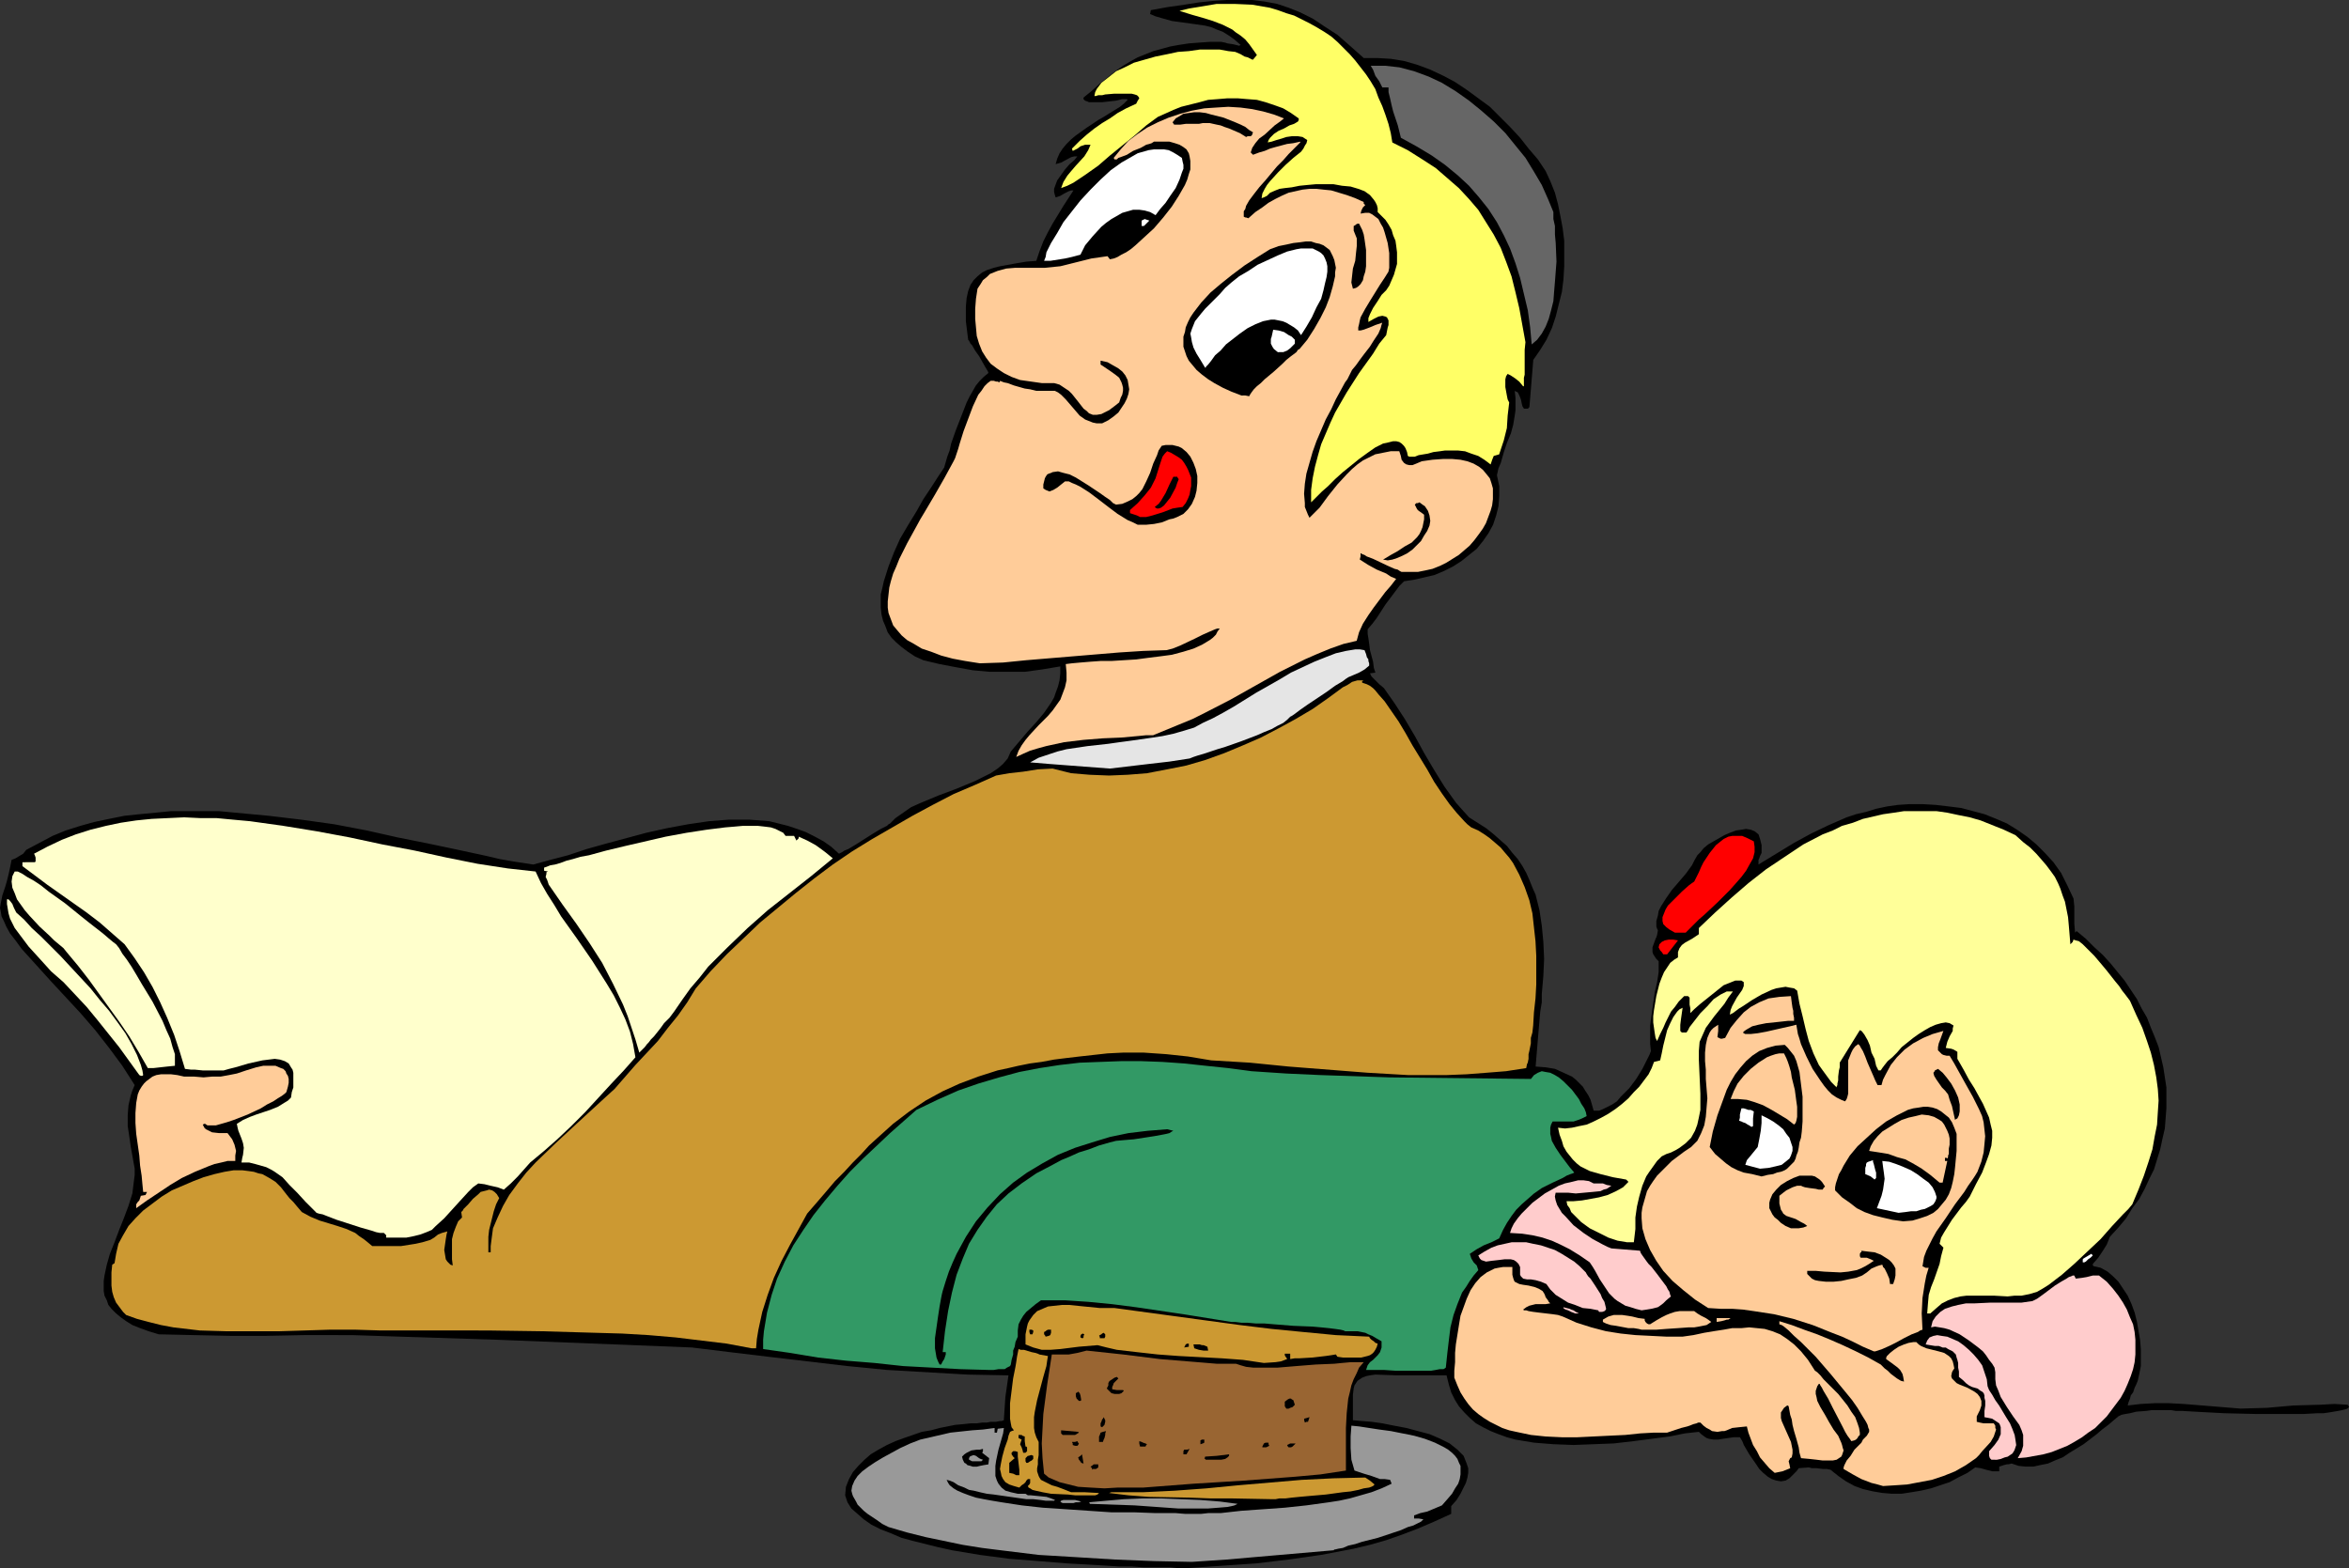 <?xml version="1.0" encoding="UTF-8" standalone="no"?>
<svg
   version="1.0"
   width="129.766mm"
   height="86.636mm"
   id="svg88"
   sodipodi:docname="Girl &amp; Cake Slice 2.wmf"
   xmlns:inkscape="http://www.inkscape.org/namespaces/inkscape"
   xmlns:sodipodi="http://sodipodi.sourceforge.net/DTD/sodipodi-0.dtd"
   xmlns="http://www.w3.org/2000/svg"
   xmlns:svg="http://www.w3.org/2000/svg">
  <rect width="100%" height="100%" fill="#333333" stroke="none"/>
  <sodipodi:namedview
     id="namedview88"
     pagecolor="#ffffff"
     bordercolor="#000000"
     borderopacity="0.25"
     inkscape:showpageshadow="2"
     inkscape:pageopacity="0.0"
     inkscape:pagecheckerboard="0"
     inkscape:deskcolor="#d1d1d1"
     inkscape:document-units="mm" />
  <defs
     id="defs1">
    <pattern
       id="WMFhbasepattern"
       patternUnits="userSpaceOnUse"
       width="6"
       height="6"
       x="0"
       y="0" />
  </defs>
  <path
     style="fill:#000000;fill-opacity:1;fill-rule:evenodd;stroke:none"
     d="m 248.056,327.442 h -0.97 -1.293 l -1.454,-0.162 h -1.616 -1.939 -2.101 l -2.262,-0.162 h -2.586 l -2.586,-0.162 -2.586,-0.162 -2.909,-0.162 -2.909,-0.162 -5.979,-0.485 -6.141,-0.485 -6.141,-0.808 -5.818,-0.97 -2.909,-0.646 -2.586,-0.646 -2.586,-0.646 -2.424,-0.646 -2.262,-0.97 -2.101,-0.808 -1.939,-0.97 -1.616,-1.131 -1.293,-1.131 -1.293,-1.131 -0.808,-1.293 -0.485,-1.455 0.162,-1.778 0.646,-1.616 0.808,-1.455 1.131,-1.293 1.293,-1.293 1.293,-1.131 1.616,-0.97 1.778,-0.97 1.778,-0.808 1.778,-0.646 3.717,-1.293 1.939,-0.323 1.778,-0.485 1.616,-0.323 1.616,-0.323 1.778,-0.162 1.454,-0.162 h 1.293 l 1.131,-0.162 h 0.97 l 0.808,-0.162 h 0.646 0.485 l 0.808,-0.162 h 0.323 l 0.485,-0.162 0.162,-2.424 0.162,-2.424 0.323,-2.263 0.323,-2.263 -8.565,-0.162 -8.403,-0.485 -8.403,-0.485 -8.242,-0.808 -8.242,-0.97 -8.242,-0.97 -8.08,-0.97 -7.918,-0.97 -40.723,-1.616 -20.2,-0.646 -10.019,-0.323 H 63.509 l -7.918,0.162 h -7.595 l -7.595,-0.162 -7.272,-0.162 -2.101,-0.646 -1.778,-0.646 -1.616,-0.646 -1.293,-0.808 -1.131,-0.808 -0.97,-0.808 -0.97,-0.97 -0.646,-0.808 -0.323,-0.97 -0.485,-0.97 -0.162,-0.97 v -1.131 -0.97 l 0.162,-1.131 0.485,-2.263 0.646,-2.263 0.97,-2.424 0.97,-2.586 0.97,-2.424 0.97,-2.586 0.808,-2.586 0.323,-2.586 0.162,-1.293 v -1.293 l -0.808,-4.525 -0.323,-2.263 -0.323,-2.101 v -2.263 l 0.162,-2.101 0.485,-2.101 0.323,-0.97 0.485,-1.131 -2.586,-4.04 -2.747,-3.717 -2.909,-3.717 -3.07,-3.556 L 10.666,204.934 4.525,198.146 3.232,196.368 2.101,194.914 1.293,193.459 0.808,192.328 0.323,191.358 0.162,190.388 0,189.58 l 0.162,-0.97 0.323,-1.616 0.646,-1.939 0.323,-1.131 0.323,-1.293 0.323,-1.455 0.323,-1.616 0.808,-0.323 0.808,-0.485 0.808,-0.485 0.646,-0.808 2.747,-1.455 2.747,-1.455 2.747,-1.131 3.07,-0.97 2.909,-0.808 3.07,-0.646 3.232,-0.646 3.07,-0.323 3.394,-0.323 3.232,-0.323 h 3.232 3.394 3.394 l 3.394,0.323 6.949,0.646 6.787,0.808 6.949,0.97 6.787,1.293 6.464,1.455 6.464,1.293 6.141,1.293 5.979,1.293 2.747,0.646 2.747,0.485 4.202,0.646 3.555,-0.97 3.717,-0.97 3.878,-1.293 4.04,-1.131 4.202,-1.131 4.202,-1.131 4.363,-0.97 4.363,-0.808 4.363,-0.646 4.202,-0.323 h 2.101 2.101 l 2.101,0.162 2.101,0.162 1.939,0.485 1.939,0.485 1.939,0.646 1.778,0.646 1.939,0.97 1.778,0.97 1.616,1.131 1.616,1.455 0.323,-0.162 0.323,-0.162 0.485,-0.323 0.808,-0.323 1.616,-0.97 1.778,-1.131 1.778,-1.131 1.616,-0.97 0.646,-0.323 0.646,-0.323 0.323,-0.323 0.323,-0.162 1.131,-1.131 1.616,-1.131 1.616,-1.131 1.778,-0.808 3.878,-1.616 3.878,-1.455 3.878,-1.616 1.616,-0.808 1.616,-0.808 1.454,-0.97 1.131,-0.97 0.97,-1.131 0.646,-1.455 1.778,-2.101 1.778,-2.101 1.778,-1.939 1.616,-1.939 1.454,-2.101 0.646,-1.131 0.323,-0.97 0.485,-1.293 0.323,-1.293 0.162,-1.455 v -1.455 l -3.878,0.646 -3.555,0.485 h -3.717 -3.555 l -3.555,-0.323 -3.555,-0.646 -3.394,-0.646 -3.394,-0.808 -1.778,-0.808 -1.454,-0.97 -1.293,-0.97 -1.131,-0.97 -0.97,-0.97 -0.808,-1.131 -0.485,-1.293 -0.485,-1.131 -0.323,-1.293 -0.162,-1.455 v -1.293 -1.455 l 0.323,-1.293 0.323,-1.455 0.97,-3.071 1.131,-2.909 1.293,-2.909 1.616,-2.748 1.778,-2.909 1.454,-2.586 1.616,-2.424 1.454,-2.263 0.646,-0.97 0.646,-0.97 0.323,-1.131 0.323,-1.131 0.485,-1.293 0.323,-1.455 0.97,-2.748 1.131,-2.909 1.131,-2.909 0.646,-1.293 0.646,-1.131 0.646,-1.131 0.808,-0.97 0.808,-0.808 0.97,-0.808 v -0.162 l -0.162,-0.323 -0.485,-0.808 -0.646,-1.131 -0.646,-1.131 -0.808,-1.131 -0.646,-1.131 -0.323,-0.323 -0.162,-0.323 -0.162,-0.323 -0.162,-0.162 -0.162,-1.293 -0.162,-1.293 -0.162,-1.293 v -1.131 -1.939 l 0.162,-1.778 0.323,-1.455 0.485,-1.293 0.646,-0.97 0.808,-0.808 0.97,-0.808 0.97,-0.485 1.454,-0.485 1.293,-0.323 1.778,-0.323 1.778,-0.323 1.939,-0.323 2.101,-0.162 0.646,-1.939 0.808,-2.101 0.97,-1.939 0.97,-1.778 2.262,-3.717 2.101,-3.232 h -0.485 l -0.485,0.162 -0.97,0.485 -0.808,0.485 -0.97,0.323 -0.162,-0.485 -0.162,-0.646 v -0.646 l 0.162,-0.485 0.485,-1.293 0.808,-1.131 0.808,-1.131 0.97,-1.131 0.97,-0.808 0.646,-0.808 h -0.646 l -0.646,0.162 -2.101,1.131 -1.131,0.323 0.323,-1.131 0.485,-1.131 0.646,-0.97 0.808,-0.97 0.97,-0.97 0.97,-0.808 2.262,-1.616 2.424,-1.616 1.131,-0.646 1.293,-0.808 2.101,-1.293 0.808,-0.646 0.808,-0.808 -0.162,-0.162 h -0.485 -0.485 l -1.293,0.323 -2.909,0.323 h -1.454 -1.293 l -0.323,-0.162 -0.485,-0.162 -0.323,-0.323 v -0.323 l 1.778,-1.455 1.616,-1.455 1.616,-1.293 1.616,-1.293 1.616,-1.131 1.616,-0.97 1.454,-0.808 1.616,-0.646 1.616,-0.646 1.778,-0.485 1.778,-0.485 1.778,-0.323 2.101,-0.323 2.101,-0.162 2.262,-0.162 h 2.424 l 0.808,0.162 0.485,0.162 1.131,0.162 0.646,0.162 0.646,0.162 0.323,-0.162 -1.293,-1.131 -1.131,-0.808 -1.293,-0.808 -1.293,-0.485 -1.131,-0.485 -1.293,-0.323 -2.262,-0.323 -4.686,-0.646 -2.262,-0.646 -1.131,-0.323 -1.131,-0.485 0.162,-0.808 3.555,-0.646 3.394,-0.485 3.07,-0.485 3.07,-0.323 L 256.136,0 h 2.747 2.586 l 2.586,0.323 2.586,0.485 2.424,0.808 2.424,0.97 2.586,1.293 2.424,1.616 2.747,1.778 1.293,1.131 1.293,1.131 1.454,1.293 1.454,1.293 h 2.909 l 2.747,0.162 2.909,0.485 2.747,0.808 2.586,0.97 2.747,1.293 2.424,1.293 2.424,1.616 2.424,1.778 2.424,1.778 2.101,2.101 2.101,2.101 2.101,2.263 1.778,2.263 1.939,2.263 1.616,2.424 0.97,2.101 0.97,2.424 0.646,2.424 0.485,2.424 0.485,2.586 0.323,2.586 v 2.748 2.586 l -0.162,2.748 -0.323,2.586 -0.646,2.586 -0.646,2.586 -0.808,2.424 -1.131,2.424 -1.293,2.101 -1.454,2.101 -0.808,9.859 -0.323,0.323 h -0.323 -0.162 -0.323 l -0.323,-0.485 -0.162,-0.646 -0.162,-0.808 -0.323,-0.808 -0.323,-0.646 -0.323,-0.162 -0.323,-0.162 0.162,1.455 v 1.293 1.293 l -0.162,1.131 -0.323,1.939 -0.485,1.778 -0.808,1.939 -0.646,1.939 -0.646,2.263 -0.485,1.131 -0.323,1.455 0.485,2.263 v 2.101 l -0.162,2.101 -0.485,1.939 -0.646,1.939 -0.97,1.778 -1.131,1.616 -1.293,1.616 -1.616,1.293 -1.616,1.293 -1.778,1.131 -1.939,0.97 -1.939,0.808 -2.101,0.485 -2.101,0.485 -2.101,0.323 -0.97,0.97 -0.97,1.293 -1.939,2.586 -1.778,2.748 -0.97,1.293 -0.97,1.131 v 0.97 l 0.162,0.97 0.162,1.131 0.162,1.293 0.646,2.424 0.162,1.293 0.323,0.97 -1.131,0.162 0.323,0.646 0.808,0.808 0.808,0.808 0.97,0.808 2.262,3.232 2.101,3.232 2.101,3.556 1.939,3.556 2.101,3.556 2.101,3.394 2.424,3.394 1.293,1.455 1.454,1.616 1.778,1.131 1.778,1.131 1.616,1.293 1.454,1.293 1.293,1.131 1.131,1.455 1.131,1.293 0.97,1.455 0.808,1.455 0.646,1.455 0.646,1.616 0.646,1.455 0.808,3.232 0.485,3.232 0.323,3.394 0.162,3.556 -0.162,3.556 -0.323,3.717 v 1.778 l -0.323,1.939 -0.323,3.717 -0.646,7.758 2.101,0.162 1.939,0.323 1.778,0.808 1.778,0.808 0.808,0.646 1.454,1.455 0.485,0.808 0.646,0.97 0.485,0.97 0.323,1.131 0.323,1.131 h 1.131 l 0.808,-0.323 0.97,-0.485 0.97,-0.485 0.97,-0.646 0.808,-0.97 1.778,-1.778 1.454,-1.939 1.293,-2.101 0.97,-1.939 0.485,-0.97 0.323,-0.808 -0.162,-1.455 v -1.293 -2.586 l 0.323,-2.424 0.323,-2.263 0.323,-2.263 0.485,-2.101 0.323,-2.101 v -2.263 l -0.485,-0.485 -0.323,-0.485 -0.323,-0.485 -0.162,-0.485 v -0.97 l 0.646,-1.778 0.162,-0.323 0.162,-0.485 0.162,-0.97 -0.162,-0.323 -0.162,-0.485 v -1.131 l 0.323,-1.131 0.162,-0.97 0.485,-0.97 1.131,-1.778 1.131,-1.616 2.909,-3.394 1.293,-1.778 0.485,-0.97 0.646,-1.131 0.646,-0.646 0.646,-0.808 0.97,-0.808 1.131,-0.646 2.262,-1.293 1.131,-0.485 1.293,-0.485 1.131,-0.162 0.97,-0.162 0.97,0.162 0.808,0.323 0.808,0.646 0.162,0.485 0.162,0.485 0.162,0.646 0.162,0.646 v 0.808 0.808 l -0.323,0.646 -0.162,0.485 -0.162,0.323 v 0.323 0.323 0.323 l 3.717,-2.263 3.717,-2.263 3.555,-1.939 3.717,-1.778 3.717,-1.616 1.939,-0.646 2.101,-0.485 2.101,-0.646 2.262,-0.485 2.262,-0.323 2.424,-0.162 h 2.747 l 2.747,0.162 2.747,0.323 2.586,0.323 2.424,0.646 2.424,0.646 2.424,0.97 2.262,0.97 2.101,1.293 2.101,1.455 1.939,1.616 1.778,1.778 1.778,1.939 1.616,2.263 1.293,2.586 1.293,2.748 0.162,1.616 v 3.556 l 0.162,1.939 0.323,-0.323 1.939,1.616 1.778,1.778 1.778,1.616 1.616,1.778 1.454,1.778 1.454,1.778 1.293,1.939 1.293,1.939 0.97,1.939 1.131,1.939 0.808,2.101 0.808,1.939 0.808,2.101 0.97,4.202 0.323,2.101 0.323,2.101 v 2.101 2.263 l -0.162,2.101 -0.162,2.101 -0.485,2.101 -0.485,2.263 -0.646,2.101 -0.646,2.101 -0.97,1.939 -0.97,2.101 -1.131,2.101 -1.454,1.939 -1.293,2.101 -1.616,1.939 -1.778,1.939 -0.646,1.616 -0.808,1.293 -0.97,1.455 -1.131,1.293 v 0.323 l 0.162,0.162 1.454,0.323 1.454,0.808 1.131,0.97 1.131,1.131 0.97,1.455 0.97,1.455 0.808,1.778 0.646,1.778 0.485,1.939 0.323,1.939 0.323,1.778 0.162,1.939 v 1.778 1.778 l -0.323,1.616 -0.323,1.455 -0.323,0.808 -0.323,0.646 -0.323,0.97 -0.485,0.646 -0.162,0.646 -0.323,0.808 -0.162,0.646 2.747,-0.323 2.909,-0.162 h 2.909 l 3.07,0.162 5.979,0.485 5.979,0.485 5.494,-0.162 5.494,-0.485 5.656,-0.162 2.909,-0.162 2.747,0.162 0.162,0.162 0.162,0.323 -0.323,0.323 -0.485,0.162 -0.646,0.162 -0.808,0.162 -0.97,0.162 -0.97,0.162 -1.131,0.162 h -1.293 l -2.909,0.162 h -3.07 -3.232 -3.394 l -6.787,-0.162 -3.07,-0.162 -3.07,-0.162 -2.747,-0.162 h -1.293 l -0.97,-0.162 h -1.131 -0.808 -0.808 -0.485 -0.808 l -1.131,0.162 -2.101,0.162 -1.293,0.323 -0.97,0.162 -0.808,0.162 -0.646,0.323 -0.97,0.808 -1.131,0.97 -1.293,0.97 -1.131,0.97 -2.747,2.101 -2.909,1.778 -1.454,0.97 -1.616,0.646 -1.454,0.646 -1.616,0.323 -1.454,0.323 h -1.616 l -1.454,-0.162 -1.454,-0.485 -0.646,0.162 h -0.323 l -0.646,0.162 -0.485,0.162 -0.485,0.162 v 0.97 h -1.454 l -1.293,-0.323 -1.131,-0.323 -1.131,-0.162 -1.616,1.131 -1.939,0.97 -1.778,0.97 -1.939,0.646 -1.939,0.646 -2.101,0.485 -1.939,0.323 -2.101,0.323 h -2.101 l -1.939,-0.162 -1.939,-0.323 -2.101,-0.485 -1.778,-0.646 -1.778,-0.97 -1.616,-1.131 -1.616,-1.293 -0.808,-0.162 h -0.808 l -1.293,-0.162 h -0.97 l -0.646,-0.162 -2.101,0.162 -0.485,0.646 -0.485,0.485 -0.97,0.97 -0.808,0.485 -0.97,0.162 -0.97,-0.162 -0.97,-0.323 -0.808,-0.485 -0.97,-0.808 -0.808,-0.808 -0.646,-0.97 -1.454,-2.101 -1.131,-1.939 -0.323,-0.808 -0.485,-0.808 h -1.293 l -1.131,0.162 -1.131,0.162 -0.97,0.162 H 357.782 l -0.97,-0.162 -0.485,-0.162 -0.485,-0.323 -0.646,-0.485 -0.485,-0.485 -1.454,0.162 -1.454,0.162 -1.616,0.323 -1.616,0.323 -3.717,0.485 -3.717,0.485 -4.202,0.485 -4.202,0.162 -4.202,0.162 -4.202,-0.162 -4.04,-0.323 -1.939,-0.323 -1.939,-0.323 -1.778,-0.485 -1.778,-0.646 -1.616,-0.646 -1.616,-0.808 -1.454,-0.808 -1.293,-1.131 -1.131,-1.131 -1.131,-1.293 -0.808,-1.293 -0.808,-1.616 -0.485,-1.616 -0.485,-1.939 h -6.302 -1.939 -2.262 l -4.363,-0.162 -1.131,0.162 -0.808,0.162 -0.808,0.323 -0.485,0.323 -0.485,0.323 -0.323,0.485 -0.323,0.485 -0.162,0.646 -0.162,1.293 v 1.616 1.778 1.939 l 1.778,0.162 2.101,0.162 2.262,0.323 2.424,0.485 2.586,0.485 2.424,0.646 2.424,0.646 2.262,0.97 1.939,0.97 0.808,0.646 0.808,0.646 0.646,0.646 0.646,0.646 0.323,0.808 0.323,0.808 0.323,0.97 v 0.97 l -0.162,0.97 -0.323,1.131 -0.485,0.97 -0.646,1.293 -0.808,1.293 -1.131,1.293 v 1.616 l -3.555,1.616 -3.394,1.455 -3.394,1.293 -3.232,1.131 -3.394,0.97 -3.394,0.808 -3.394,0.646 -3.394,0.646 -6.787,0.97 -6.787,0.808 -7.11,0.485 z"
     id="path1" />
  <path
     style="fill:#999999;fill-opacity:1;fill-rule:evenodd;stroke:none"
     d="m 248.864,326.149 -7.918,-0.162 -8.08,-0.323 -7.918,-0.485 -8.08,-0.485 -7.918,-0.97 -3.878,-0.485 -4.04,-0.646 -3.878,-0.808 -3.878,-0.808 -3.878,-0.97 -3.878,-1.131 -1.293,-0.646 -1.131,-0.808 -0.97,-0.646 -0.97,-0.646 -0.808,-0.646 -0.646,-0.646 -0.646,-0.646 -0.323,-0.646 -0.646,-1.131 -0.162,-0.485 -0.162,-0.646 0.162,-0.97 0.485,-1.131 0.646,-0.97 0.97,-0.97 1.293,-0.97 1.454,-0.97 1.616,-0.97 1.778,-0.97 1.778,-0.97 2.101,-0.97 2.101,-0.808 2.101,-0.485 2.101,-0.485 2.101,-0.485 4.525,-0.485 2.262,-0.162 2.424,-0.323 v 0.97 h 0.485 l 0.162,-0.808 1.293,-0.162 -0.162,1.131 -0.323,1.131 -0.646,2.263 -0.485,2.263 -0.162,1.131 v 1.131 0.97 l 0.323,0.97 0.323,0.646 0.646,0.808 0.808,0.646 1.131,0.323 1.454,0.323 h 0.808 0.808 l 0.485,0.323 h 0.646 l 1.616,0.162 1.616,0.162 0.97,0.323 0.808,0.323 -0.162,0.162 h -0.162 -0.646 -0.97 l -1.131,-0.162 -1.454,-0.162 h -1.454 l -3.394,-0.485 -3.394,-0.485 -1.454,-0.162 -1.454,-0.323 -1.293,-0.323 -0.97,-0.162 -0.646,-0.323 -0.323,-0.162 -1.293,-0.485 -0.97,-0.646 -0.808,-0.323 -0.646,-0.162 0.323,0.646 0.323,0.485 0.808,0.646 0.808,0.485 1.131,0.485 1.293,0.485 1.454,0.485 1.616,0.323 1.778,0.323 1.939,0.323 2.101,0.323 2.101,0.323 4.363,0.485 4.848,0.323 9.534,0.646 h 4.848 l 4.363,0.162 h 4.202 l 1.939,0.162 h 3.394 l 1.454,-0.162 h 2.586 l 4.363,-0.485 4.525,-0.323 4.525,-0.323 4.525,-0.485 4.686,-0.646 2.101,-0.323 2.262,-0.485 2.262,-0.646 2.262,-0.646 2.101,-0.808 2.101,-0.97 -0.323,-0.808 -1.131,-0.162 h -0.97 l -1.778,-0.646 -1.616,-0.485 -0.97,-0.323 -0.97,-0.323 -0.323,-1.131 -0.323,-1.131 -0.162,-2.424 v -2.424 l 0.162,-2.263 1.616,0.162 2.101,0.323 2.101,0.323 2.424,0.323 2.424,0.485 2.424,0.485 2.262,0.646 2.101,0.808 1.939,0.97 0.808,0.485 0.808,0.646 0.646,0.646 0.485,0.646 0.323,0.808 0.323,0.646 v 0.97 0.808 l -0.162,0.97 -0.323,0.97 -0.646,0.97 -0.646,1.131 -0.97,1.131 -1.131,1.293 -3.07,1.293 -1.454,0.323 -1.293,0.485 v 0.646 h 0.97 l 0.97,0.162 -0.485,0.485 -0.646,0.323 -0.97,0.485 -1.131,0.323 -1.454,0.646 -1.454,0.485 -3.394,1.131 -3.232,0.808 -1.454,0.485 -1.454,0.323 -1.131,0.485 -0.97,0.162 -0.646,0.162 h -0.162 l -0.162,0.162 -7.434,0.646 -7.434,0.646 -7.434,0.646 z"
     id="path2" />
  <path
     style="fill:#999999;fill-opacity:1;fill-rule:evenodd;stroke:none"
     d="m 245.955,314.998 -9.05,-0.646 -9.373,-0.323 v -0.162 l -0.162,-0.162 3.555,-0.323 3.717,-0.323 3.878,-0.162 h 4.04 l 4.04,0.162 4.04,0.162 4.04,0.323 3.717,0.485 -0.323,0.162 -0.323,0.162 -0.646,0.162 -0.808,0.162 -1.939,0.162 -2.101,0.162 h -2.101 z"
     id="path3" />
  <path
     style="fill:#999999;fill-opacity:1;fill-rule:evenodd;stroke:none"
     d="m 221.877,313.866 -0.323,-0.162 -0.162,-0.162 0.162,-0.162 0.485,-0.162 h 0.485 0.646 1.293 l 1.293,0.323 -0.485,0.162 h -0.646 l -0.485,0.162 z"
     id="path4" />
  <path
     style="fill:#cc9932;fill-opacity:1;fill-rule:evenodd;stroke:none"
     d="m 265.67,313.058 -8.565,-0.162 h -4.363 l -4.363,-0.162 -8.565,-0.162 -4.202,-0.323 -4.04,-0.485 0.485,-0.162 h 6.626 l 6.626,-0.323 6.626,-0.485 6.626,-0.646 13.251,-1.131 6.626,-0.323 6.626,-0.162 0.97,0.646 0.97,0.808 -0.323,0.323 -0.808,0.323 -1.131,0.162 -1.131,0.323 -1.616,0.323 -1.616,0.162 -3.555,0.485 -3.717,0.323 -1.778,0.162 -1.616,0.162 -1.293,0.162 h -1.293 l -0.808,0.162 z"
     id="path5" />
  <path
     style="fill:#cc9932;fill-opacity:1;fill-rule:evenodd;stroke:none"
     d="m 225.593,312.25 h -0.485 -0.646 l -1.454,-0.162 -3.555,-0.162 -1.778,-0.323 -1.454,-0.323 -0.646,-0.162 -0.485,-0.323 -0.323,-0.162 -0.162,-0.323 0.323,-0.323 0.162,-0.323 v -0.808 h -0.485 l -0.323,0.323 -0.162,0.323 -0.323,0.323 -0.485,0.323 -0.485,0.485 -1.131,-0.323 -0.97,-0.323 -0.808,-0.485 -0.485,-0.646 -0.323,-0.646 -0.162,-0.808 -0.162,-0.646 0.162,-0.97 0.323,-1.616 0.485,-1.778 0.646,-1.778 0.162,-0.808 0.323,-0.808 0.323,-0.162 0.485,-0.162 -0.485,-0.646 -0.162,-0.808 -0.162,-0.97 v -0.97 -1.131 -1.131 l 0.323,-2.586 0.323,-2.586 0.485,-2.424 0.162,-0.97 0.162,-1.131 0.162,-0.808 0.162,-0.808 0.485,0.162 h 0.646 l 1.616,0.485 0.808,0.162 0.485,0.162 0.323,0.162 1.778,0.323 -0.162,0.97 -0.162,1.131 -0.646,2.263 -0.646,2.424 -0.646,2.424 -0.485,2.424 -0.162,1.131 v 1.131 1.131 l 0.162,0.97 0.323,0.97 0.485,0.97 v 1.455 1.293 l -0.162,0.97 v 0.97 l -0.162,0.808 v 0.646 l 0.162,0.485 0.162,0.485 0.162,0.323 0.323,0.485 0.646,0.323 0.646,0.323 0.97,0.485 1.131,0.323 1.293,0.485 1.616,0.646 h 2.909 l 2.909,0.162 -0.323,0.323 -0.485,0.162 h -1.293 -1.131 -0.323 z"
     id="path6" />
  <path
     style="fill:#996532;fill-opacity:1;fill-rule:evenodd;stroke:none"
     d="m 238.683,310.634 h -2.586 -2.747 l -2.747,0.162 -2.909,-0.162 -2.586,-0.162 -2.586,-0.646 -1.293,-0.323 -1.131,-0.485 -1.131,-0.485 -0.97,-0.808 -0.323,-3.232 -0.162,-3.071 0.162,-3.071 0.162,-3.071 0.808,-6.142 0.97,-6.303 h 3.555 l 1.778,-0.323 1.939,-0.485 7.595,0.808 7.757,0.97 7.918,0.646 3.878,0.323 h 4.04 l 0.97,0.323 1.131,0.323 1.454,0.162 h 1.616 1.616 1.939 l 3.878,-0.323 4.04,-0.323 3.878,-0.162 1.616,-0.162 1.778,-0.162 h 2.747 l -0.97,1.131 -0.485,1.131 -0.646,1.293 -0.485,1.293 -0.323,1.455 -0.323,1.293 -0.323,3.071 -0.162,3.071 v 3.071 3.071 2.748 l -5.333,0.808 -5.333,0.485 -10.666,0.808 -10.504,0.646 z"
     id="path7" />
  <path
     style="fill:#ffcc99;fill-opacity:1;fill-rule:evenodd;stroke:none"
     d="m 393.172,310.311 -1.131,-0.323 -1.293,-0.323 -2.101,-0.808 -1.778,-0.97 -1.939,-1.131 v -0.323 l 0.162,-0.485 0.485,-0.97 0.808,-0.97 0.808,-1.293 0.97,-0.97 0.485,-0.485 0.323,-0.646 0.808,-0.808 0.485,-0.808 v -0.485 l -0.162,-0.323 -0.162,-0.646 -0.323,-0.646 -0.808,-1.293 -0.97,-1.616 -1.131,-1.616 -1.454,-1.778 -3.07,-3.717 -3.07,-3.556 -1.616,-1.616 -1.454,-1.455 -1.454,-1.293 -1.131,-1.131 -0.97,-0.808 -0.485,-0.323 -0.485,-0.162 v -0.646 l 2.586,0.808 2.586,0.97 2.747,0.97 2.747,1.131 2.586,1.131 2.747,1.293 2.586,1.293 2.586,1.455 0.323,0.323 0.485,0.485 0.646,0.485 0.646,0.646 1.293,0.97 0.808,0.485 0.646,0.162 -0.162,-0.97 -0.162,-0.646 -0.485,-0.808 -0.485,-0.485 -1.293,-0.97 -1.131,-0.808 v -0.323 l 0.162,-0.323 0.646,-0.646 0.808,-0.646 0.97,-0.646 1.131,-0.485 0.97,-0.323 0.97,-0.162 h 0.646 l 0.485,0.485 0.485,0.323 1.131,0.485 1.293,0.323 0.646,0.162 0.646,0.162 1.131,0.323 0.485,0.323 0.485,0.323 0.485,0.485 0.323,0.646 0.162,0.646 0.162,0.808 -0.323,0.485 -0.162,0.323 -0.162,0.808 0.162,0.485 0.485,0.485 0.485,0.485 0.646,0.323 0.808,0.323 0.808,0.323 1.454,0.808 0.646,0.485 0.485,0.646 0.323,0.808 v 0.97 l -0.162,0.485 -0.162,0.485 -0.323,0.646 -0.323,0.646 v 1.131 l 0.646,0.162 0.808,0.162 h 2.101 l 0.323,0.485 v 0.485 l 0.162,0.323 -0.162,0.485 -0.323,0.97 -0.646,1.131 -1.778,1.939 -0.646,0.808 -0.646,0.646 -2.101,1.455 -2.262,1.293 -2.424,0.97 -2.424,0.808 -2.586,0.485 -2.586,0.485 -2.424,0.162 z"
     id="path8" />
  <path
     style="fill:#000000;fill-opacity:1;fill-rule:evenodd;stroke:none"
     d="m 212.181,308.048 -0.646,-0.323 -0.808,-0.162 v -1.455 -0.646 l 1.131,-0.97 -0.323,-0.323 -0.323,-0.485 v -0.323 l 0.323,-0.323 h 0.485 l 0.485,0.162 v 0.485 0.485 l 0.323,2.748 v 1.131 z"
     id="path9" />
  <path
     style="fill:#ffcc99;fill-opacity:1;fill-rule:evenodd;stroke:none"
     d="m 370.548,307.563 -1.131,-0.97 -0.97,-1.131 -0.97,-1.131 -0.646,-1.293 -0.808,-1.293 -0.97,-2.586 -0.323,-1.293 -1.616,0.162 -1.454,0.162 -1.131,0.485 -0.485,0.162 h -0.485 l -0.97,0.162 -1.131,-0.162 -0.485,-0.323 -0.646,-0.323 -0.646,-0.485 -0.646,-0.646 H 354.55 l -0.323,0.162 -0.646,0.162 -0.808,0.323 -0.485,0.162 -0.646,0.162 -0.646,0.162 -0.97,0.323 -0.97,0.323 -0.97,0.323 h -2.747 l -2.909,0.162 -3.07,0.323 -3.394,0.162 -6.626,0.323 h -3.232 l -3.394,-0.162 -3.07,-0.323 -3.07,-0.646 -1.454,-0.323 -1.454,-0.485 -1.293,-0.646 -1.293,-0.646 -1.293,-0.808 -1.131,-0.808 -1.131,-0.97 -0.97,-1.131 -0.808,-1.131 -0.808,-1.293 -0.646,-1.455 -0.646,-1.616 v -1.455 l 0.162,-1.778 v -1.939 l 0.162,-1.778 0.646,-4.04 0.323,-1.939 0.646,-1.778 0.646,-1.778 0.808,-1.778 0.97,-1.455 1.131,-1.293 1.293,-0.97 1.616,-0.808 0.808,-0.162 0.97,-0.162 h 0.97 0.97 v 0.808 0.808 l 0.162,0.646 0.162,0.485 0.162,0.323 0.323,0.162 0.646,0.323 0.808,0.162 1.131,0.162 0.646,0.162 0.646,0.162 0.808,0.323 0.808,0.485 0.323,0.485 0.162,0.323 0.162,0.485 0.485,0.646 0.162,0.323 0.323,0.323 -0.97,0.162 h -0.808 -1.293 l -0.646,0.162 -0.646,0.162 -0.646,0.323 -0.646,0.485 0.162,0.162 h 0.162 0.323 l 0.485,0.162 0.97,0.162 1.293,0.162 2.747,0.323 1.131,0.162 0.97,0.323 2.909,1.293 3.07,0.97 3.07,0.808 3.07,0.485 3.07,0.323 3.232,0.162 3.232,0.162 h 3.394 l 2.262,-0.323 2.262,-0.485 1.939,-0.323 2.101,-0.323 1.778,-0.323 h 1.939 l 1.616,-0.162 1.616,0.162 1.616,0.162 1.616,0.485 1.616,0.646 1.454,0.97 1.454,1.131 1.454,1.455 1.454,1.778 1.454,2.263 0.485,0.323 0.646,0.646 0.646,0.808 0.97,0.97 0.97,0.97 1.131,1.131 1.939,2.424 0.808,1.293 0.808,1.131 0.485,1.293 0.323,0.97 0.162,0.97 v 0.485 l -0.323,0.323 -0.162,0.323 -0.323,0.323 -0.323,0.162 -0.646,0.162 -0.323,-0.485 -0.485,-0.646 -0.485,-0.808 -0.485,-0.97 -2.101,-4.04 -0.97,-1.939 -0.485,-0.808 -0.485,-0.808 -0.323,-0.646 -0.323,-0.485 -0.162,-0.323 h -0.162 l -0.323,0.485 -0.162,0.485 -0.162,0.485 v 0.646 l 0.162,0.646 0.162,0.808 0.646,1.293 0.97,1.616 0.808,1.455 0.97,1.616 0.97,1.293 0.646,1.455 0.162,0.485 0.162,0.646 0.162,0.485 -0.162,0.485 -0.162,0.485 -0.162,0.323 -0.485,0.323 -0.485,0.323 -0.808,0.162 h -0.97 -1.131 l -1.293,-0.162 -1.454,-0.162 -1.778,-0.162 -0.323,-1.131 -0.162,-1.131 -0.485,-1.778 -0.485,-1.616 -0.323,-1.293 -0.162,-1.131 -0.323,-0.97 -0.323,-1.778 -0.162,-0.162 h -0.162 l -0.646,0.485 -0.323,0.485 -0.323,0.485 v 0.646 0.485 l 0.162,0.646 0.646,1.455 0.646,1.455 0.646,1.455 0.162,0.808 0.162,0.808 v 0.808 l -0.162,0.808 -0.323,0.162 -0.162,0.323 -0.162,0.323 0.162,0.646 0.162,0.808 -1.616,0.646 -0.808,0.162 z"
     id="path10" />
  <path
     style="fill:#000000;fill-opacity:1;fill-rule:evenodd;stroke:none"
     d="m 228.017,306.917 v -0.323 l -0.323,-0.323 0.485,-0.323 0.162,-0.162 h 0.323 0.323 0.323 v 0.323 0.323 l -0.485,0.323 h -0.485 -0.162 z"
     id="path11" />
  <path
     style="fill:#000000;fill-opacity:1;fill-rule:evenodd;stroke:none"
     d="m 203.131,306.27 -0.485,-0.162 -0.646,-0.162 -0.323,-0.323 -0.323,-0.162 -0.323,-0.646 -0.162,-0.646 0.485,-0.485 0.485,-0.323 0.97,-0.485 1.131,-0.162 h 0.646 l 0.646,-0.162 v 0.485 l -0.162,0.323 1.454,1.131 -0.162,1.293 -0.97,0.162 -0.808,0.162 -0.646,0.162 z"
     id="path12" />
  <path
     style="fill:#000000;fill-opacity:1;fill-rule:evenodd;stroke:none"
     d="m 214.281,305.462 -0.162,-0.323 v -0.323 -0.323 l 0.162,-0.162 0.162,-0.162 0.162,-0.162 h 0.162 l 0.485,-0.162 h 0.162 l 0.323,0.162 v 0.646 l -0.323,0.323 -0.323,0.162 -0.485,0.323 h -0.162 z"
     id="path13" />
  <path
     style="fill:#000000;fill-opacity:1;fill-rule:evenodd;stroke:none"
     d="m 225.755,305.462 -0.323,-0.485 -0.162,-0.162 -0.162,-0.485 0.485,-0.323 0.323,-0.323 0.162,0.97 0.162,0.97 z"
     id="path14" />
  <path
     style="fill:#999999;fill-opacity:1;fill-rule:evenodd;stroke:none"
     d="m 202.969,305.139 -0.323,-0.162 -0.323,-0.162 v -0.323 l 0.162,-0.323 0.323,-0.162 0.485,-0.162 0.485,0.162 0.646,0.485 0.323,0.162 0.485,0.162 -0.162,0.162 -0.162,0.162 z"
     id="path15" />
  <path
     style="fill:#000000;fill-opacity:1;fill-rule:evenodd;stroke:none"
     d="m 251.773,304.816 -0.162,-0.162 -0.162,-0.162 0.162,-0.162 v -0.162 l 2.424,-0.162 2.586,-0.323 v 0.323 l -0.323,0.323 -0.485,0.323 -0.808,0.162 h -0.646 -1.454 z"
     id="path16" />
  <path
     style="fill:#ffcccc;fill-opacity:1;fill-rule:evenodd;stroke:none"
     d="m 415.958,304.816 h -0.162 l -0.323,-0.323 -0.162,-0.485 v -0.97 l 1.131,-1.293 0.808,-1.131 0.485,-1.131 v -0.485 -0.485 -0.485 l -0.162,-0.485 -0.162,-0.323 -0.485,-0.323 -0.485,-0.323 -0.485,-0.323 -0.808,-0.162 -0.808,-0.162 v -1.293 l 0.162,-1.131 v -0.97 l -0.162,-0.646 v -0.485 l -0.162,-0.485 -0.323,-0.323 -0.323,-0.162 -0.646,-0.485 -1.131,-0.323 -0.646,-0.323 -0.646,-0.485 -0.646,-0.646 -0.808,-0.646 v -1.131 l -0.162,-0.808 v -0.97 l -0.162,-0.646 -0.162,-0.485 -0.162,-0.646 -0.323,-0.323 -0.323,-0.323 -0.97,-0.485 -0.485,-0.323 h -0.646 l -0.808,-0.323 h -0.808 l -0.97,-0.162 -0.97,-0.162 0.323,-0.808 0.485,-0.646 0.808,-0.323 0.808,-0.162 0.97,0.162 1.131,0.162 1.131,0.485 1.131,0.485 1.131,0.808 1.131,0.97 0.97,0.97 0.97,1.131 0.808,1.131 0.485,1.455 0.485,1.455 0.162,1.455 0.323,0.808 0.646,0.97 0.646,1.131 0.808,1.131 1.454,2.424 0.808,1.293 0.485,1.131 0.485,1.293 0.162,0.97 0.162,1.131 -0.323,0.97 -0.162,0.323 -0.323,0.485 -0.485,0.323 -0.485,0.323 -0.646,0.162 -0.808,0.323 -0.808,0.162 z"
     id="path17" />
  <path
     style="fill:#ffcccc;fill-opacity:1;fill-rule:evenodd;stroke:none"
     d="m 421.291,304.492 0.808,-1.455 0.323,-1.131 v -1.131 -1.131 l -0.323,-0.97 -0.485,-1.131 -1.293,-1.778 -1.293,-1.939 -1.293,-2.101 -0.485,-1.293 -0.485,-1.131 -0.162,-1.293 v -1.455 l -0.162,-0.97 -0.485,-0.808 -0.646,-0.808 -0.646,-0.97 -0.646,-0.808 -0.97,-0.808 -1.939,-1.455 -1.939,-1.293 -2.101,-0.97 -1.131,-0.323 -0.97,-0.162 -0.97,-0.162 -0.808,0.162 0.162,-0.646 0.162,-0.646 0.646,-0.97 0.97,-0.97 0.97,-0.646 1.454,-0.485 1.293,-0.323 1.616,-0.323 h 1.778 l 3.394,-0.162 h 3.394 1.454 1.616 l 1.131,-0.162 1.131,-0.162 0.97,-0.485 1.131,-0.808 2.586,-1.939 1.293,-0.808 1.131,-0.646 0.485,-0.323 0.485,-0.162 0.323,-0.162 h 0.323 l 0.162,0.323 0.162,0.323 1.293,-0.162 0.97,-0.162 1.293,-0.323 h 1.293 l 1.616,1.293 1.293,1.455 1.131,1.455 0.97,1.455 0.808,1.455 0.646,1.616 0.646,1.455 0.323,1.616 0.162,1.616 v 1.616 1.455 l -0.162,1.616 -0.323,1.455 -0.485,1.455 -0.646,1.616 -0.646,1.455 -0.808,1.455 -0.97,1.293 -0.97,1.293 -0.97,1.293 -2.424,2.424 -1.454,0.97 -1.293,0.97 -1.616,0.97 -1.454,0.808 -1.616,0.646 -1.616,0.646 -1.778,0.485 -1.778,0.323 -1.778,0.323 z"
     id="path18" />
  <path
     style="fill:#000000;fill-opacity:1;fill-rule:evenodd;stroke:none"
     d="m 247.086,303.684 v -0.485 -0.162 l 0.162,-0.323 h 0.323 0.323 l 0.485,-0.162 -0.646,1.131 z"
     id="path19" />
  <path
     style="fill:#000000;fill-opacity:1;fill-rule:evenodd;stroke:none"
     d="m 213.635,303.361 -0.162,-0.646 -0.162,-0.485 -0.162,-0.323 -0.162,-0.323 0.162,-0.485 0.162,-0.485 -0.323,-0.162 -0.323,-0.162 v -0.646 h 0.646 l 0.162,0.162 0.485,0.162 v 0.97 l 0.162,1.131 h 0.162 l 0.162,0.162 v 0.808 l -0.323,0.323 z"
     id="path20" />
  <path
     style="fill:#000000;fill-opacity:1;fill-rule:evenodd;stroke:none"
     d="m 263.569,302.23 v -0.162 l 0.162,-0.323 0.162,-0.323 0.323,-0.162 h 0.646 v 0.323 l 0.162,0.323 -0.323,0.162 -0.323,0.162 h -0.323 z"
     id="path21" />
  <path
     style="fill:#000000;fill-opacity:1;fill-rule:evenodd;stroke:none"
     d="m 269.064,302.23 -0.162,-0.162 -0.162,-0.323 0.323,-0.162 0.323,-0.162 h 1.131 l -0.646,0.646 -0.323,0.162 z"
     id="path22" />
  <path
     style="fill:#000000;fill-opacity:1;fill-rule:evenodd;stroke:none"
     d="m 238.037,302.068 -0.162,-0.646 v -0.485 l 0.485,0.162 0.323,0.162 0.485,0.162 0.323,0.162 -0.162,0.162 -0.162,0.323 z"
     id="path23" />
  <path
     style="fill:#000000;fill-opacity:1;fill-rule:evenodd;stroke:none"
     d="m 223.977,301.745 v -0.323 l -0.162,-0.323 h 0.646 l 0.485,-0.162 0.162,0.323 0.162,0.162 -0.162,0.323 -0.162,0.162 h -0.485 z"
     id="path24" />
  <path
     style="fill:#000000;fill-opacity:1;fill-rule:evenodd;stroke:none"
     d="m 250.641,301.583 v -0.808 l 0.323,-0.162 h 0.485 v 0.646 l -0.323,0.162 z"
     id="path25" />
  <path
     style="fill:#000000;fill-opacity:1;fill-rule:evenodd;stroke:none"
     d="m 229.472,301.098 v -1.131 l 0.162,-0.323 0.162,-0.485 0.485,-0.162 0.646,-0.162 -0.162,0.485 v 0.323 l -0.162,0.646 -0.162,0.323 -0.162,0.485 z"
     id="path26" />
  <path
     style="fill:#000000;fill-opacity:1;fill-rule:evenodd;stroke:none"
     d="m 221.877,299.644 -0.162,-0.162 -0.162,-0.162 v -0.323 -0.323 l 3.555,0.323 0.162,0.162 -0.808,0.485 h -0.808 -0.808 z"
     id="path27" />
  <path
     style="fill:#000000;fill-opacity:1;fill-rule:evenodd;stroke:none"
     d="m 229.795,297.866 v -0.646 l 0.162,-0.323 0.162,-0.485 0.162,-0.162 0.162,-0.323 0.162,0.323 0.162,0.323 v 0.162 0.162 l -0.162,0.646 -0.323,0.323 -0.162,0.162 z"
     id="path28" />
  <path
     style="fill:#000000;fill-opacity:1;fill-rule:evenodd;stroke:none"
     d="m 272.457,297.058 -0.162,-0.485 v -0.323 l 1.131,-0.323 -0.323,0.97 h -0.323 z"
     id="path29" />
  <path
     style="fill:#000000;fill-opacity:1;fill-rule:evenodd;stroke:none"
     d="m 268.579,294.149 -0.323,-0.485 v -0.485 -0.485 l 0.646,-0.485 0.323,-0.162 h 0.323 l 0.162,0.162 0.323,0.162 0.162,0.485 0.162,0.485 -0.485,0.485 -0.485,0.162 -0.323,0.162 z"
     id="path30" />
  <path
     style="fill:#000000;fill-opacity:1;fill-rule:evenodd;stroke:none"
     d="m 225.27,292.532 -0.323,-0.323 -0.162,-0.162 -0.162,-0.485 v -0.646 l 0.323,-0.162 0.162,-0.162 0.162,0.162 0.162,0.162 0.162,0.485 0.162,0.97 -0.162,0.162 h -0.162 z"
     id="path31" />
  <path
     style="fill:#000000;fill-opacity:1;fill-rule:evenodd;stroke:none"
     d="m 232.704,291.078 -0.646,-0.162 -0.323,-0.323 -0.162,-0.162 -0.162,-0.162 -0.323,-0.323 0.323,-0.646 v -0.485 l 0.162,-0.323 0.162,-0.162 0.485,-0.323 0.485,-0.323 0.485,-0.162 0.162,0.162 0.162,0.162 -0.162,0.162 -0.808,0.808 -0.162,0.485 -0.162,0.323 v 0.485 l 0.97,0.162 h 0.485 0.808 v 0 l 0.162,0.162 -0.485,0.485 -0.485,0.162 h -0.485 z"
     id="path32" />
  <path
     style="fill:#329965;fill-opacity:1;fill-rule:evenodd;stroke:none"
     d="m 206.363,286.068 -5.818,-0.162 -5.979,-0.323 -5.979,-0.323 -5.979,-0.646 -5.979,-0.485 -5.818,-0.646 -5.818,-0.97 -5.656,-0.808 v -1.939 l 0.162,-1.778 0.323,-1.939 0.323,-1.939 0.97,-3.717 1.131,-3.394 1.616,-3.556 1.778,-3.394 2.101,-3.232 2.101,-3.071 2.424,-3.071 2.586,-3.071 2.586,-2.909 2.747,-2.748 2.747,-2.586 2.909,-2.748 2.747,-2.424 2.747,-2.424 4.363,-2.101 4.363,-1.939 4.202,-1.455 4.363,-1.293 4.202,-1.131 4.202,-0.808 4.202,-0.646 4.202,-0.485 4.202,-0.162 4.363,-0.162 h 4.363 l 4.363,0.162 4.525,0.323 4.525,0.485 4.686,0.485 4.848,0.646 7.272,0.485 7.11,0.323 14.544,0.485 14.706,0.162 14.706,0.162 0.646,-0.808 0.808,-0.485 0.808,-0.323 0.808,0.162 0.97,0.162 0.97,0.485 0.808,0.485 0.97,0.808 1.778,1.778 1.454,1.939 0.485,0.97 0.646,0.97 0.323,0.808 0.162,0.808 -0.97,0.485 -0.808,0.323 -0.97,0.323 h -0.808 -3.555 l -0.323,0.646 -0.162,0.646 v 0.646 0.646 l 0.162,0.646 0.162,0.808 0.808,1.455 0.97,1.455 0.97,1.293 0.97,1.293 0.97,1.131 -0.323,0.162 -0.485,0.162 -0.808,0.323 -0.808,0.485 -2.101,0.97 -2.262,1.131 -1.616,1.131 -1.293,1.131 -1.293,1.131 -1.131,1.131 -0.97,1.293 -0.97,1.455 -0.808,1.455 -0.808,1.778 -1.616,0.808 -1.616,0.646 -1.454,0.808 -1.454,0.97 0.162,0.485 0.162,0.485 0.485,0.808 0.646,0.646 0.162,0.485 0.162,0.485 -0.97,1.131 -0.808,1.131 -0.808,1.293 -0.808,1.131 -0.97,2.424 -0.808,2.263 -0.646,2.586 -0.323,2.586 -0.323,2.748 -0.323,3.071 -0.485,0.323 h -0.808 l -0.808,0.162 -0.97,0.162 h -2.424 -2.424 -2.586 l -2.424,-0.162 h -1.131 -2.586 l 0.162,-0.485 0.162,-0.485 0.485,-0.646 0.646,-0.485 0.485,-0.485 0.485,-0.485 0.485,-0.646 0.323,-0.97 v -0.485 -0.808 l -1.131,-0.646 -0.808,-0.485 -0.808,-0.323 -0.646,-0.323 -0.808,-0.162 -0.808,-0.162 h -1.131 -1.293 -0.162 l -0.323,-0.162 -0.646,-0.162 -1.131,-0.162 -1.293,-0.162 -1.616,-0.162 -1.778,-0.162 -4.04,-0.162 -4.04,-0.323 -1.939,-0.162 h -1.778 l -1.778,-0.162 h -1.293 l -1.293,-0.162 h -0.808 l -5.01,-0.808 -5.01,-0.808 -9.858,-1.455 -5.01,-0.646 -5.01,-0.485 -4.848,-0.323 h -5.01 l -1.131,0.808 -0.97,0.808 -0.97,0.808 -0.646,0.808 -0.485,0.808 -0.485,0.97 -0.162,1.293 v 1.293 l -0.485,1.131 -0.162,0.97 -0.323,0.808 v 0.808 l -0.323,1.131 -0.162,0.97 -0.162,0.323 -0.323,0.162 -0.323,0.162 -0.485,0.323 h -0.646 -0.646 l -0.97,0.162 z"
     id="path33" />
  <path
     style="fill:#000000;fill-opacity:1;fill-rule:evenodd;stroke:none"
     d="m 196.182,284.936 -0.323,-0.646 -0.323,-0.808 -0.162,-0.97 -0.162,-0.97 v -2.101 l 0.323,-2.263 0.323,-2.263 0.323,-2.101 0.323,-1.778 0.162,-0.808 0.162,-0.646 0.646,-2.101 0.646,-1.939 0.808,-1.939 0.808,-1.778 1.939,-3.556 2.101,-3.232 2.424,-2.909 2.586,-2.748 2.747,-2.424 2.909,-2.101 3.232,-1.939 3.232,-1.778 3.555,-1.455 3.555,-1.131 3.717,-1.131 3.878,-0.808 4.04,-0.485 4.04,-0.323 0.646,0.162 0.646,0.162 -0.323,0.162 -0.485,0.323 -0.646,0.162 -0.808,0.162 -1.778,0.323 -2.101,0.323 -2.101,0.323 -1.939,0.162 -1.778,0.162 -0.646,0.162 -0.646,0.162 -2.262,0.646 -2.101,0.808 -2.101,0.646 -1.778,0.808 -1.939,0.808 -1.778,0.97 -3.394,1.778 -3.07,2.101 -2.747,2.101 -2.424,2.263 -2.101,2.586 -1.939,2.748 -1.778,2.909 -1.293,3.071 -1.293,3.394 -0.97,3.717 -0.808,3.879 -0.646,4.202 -0.485,4.364 h 0.646 v 0.162 0.323 l -0.323,0.97 -0.323,0.485 -0.162,0.323 -0.162,0.323 z"
     id="path34" />
  <path
     style="fill:#cc9932;fill-opacity:1;fill-rule:evenodd;stroke:none"
     d="m 263.892,284.613 -4.363,-0.646 -4.363,-0.323 -9.05,-0.485 -4.363,-0.323 -4.363,-0.485 -4.202,-0.485 -2.101,-0.485 -1.939,-0.485 -1.939,0.162 -1.939,0.162 -3.878,0.485 -2.101,0.162 h -1.778 l -1.778,-0.485 -0.808,-0.323 -0.808,-0.323 v -2.101 l 0.323,-1.616 0.162,-0.646 0.323,-0.646 0.808,-1.131 0.808,-0.808 1.131,-0.485 1.131,-0.485 1.454,-0.162 1.454,-0.162 h 1.454 l 3.232,0.323 3.232,0.323 h 1.616 1.454 l 13.09,1.778 13.09,1.778 6.626,0.808 6.626,0.646 6.787,0.646 6.949,0.323 0.162,0.323 0.323,0.323 0.485,0.323 0.323,0.323 0.485,0.162 -0.162,0.646 -0.323,0.646 -0.323,0.485 -0.323,0.323 -0.485,0.323 -0.485,0.162 -1.293,0.323 h -1.293 -1.293 -0.646 -0.646 l -1.131,-0.162 -0.323,-0.485 -0.97,0.162 -1.131,0.162 -2.747,0.323 -2.747,0.162 h -0.97 l -0.97,0.162 v -1.131 h -1.131 v 0.323 l 0.162,0.323 0.162,0.162 0.162,0.323 -1.293,0.485 -1.131,0.162 z"
     id="path35" />
  <path
     style="fill:#ffcc99;fill-opacity:1;fill-rule:evenodd;stroke:none"
     d="m 391.233,282.189 -2.262,-0.97 -2.262,-1.131 -2.101,-0.97 -2.101,-0.808 -4.04,-1.616 -4.04,-1.293 -4.04,-0.97 -2.101,-0.323 -2.101,-0.323 -2.262,-0.323 -2.262,-0.162 h -2.424 l -2.586,-0.162 -2.747,-1.778 -2.424,-1.939 -2.262,-1.939 -1.939,-2.101 -1.454,-2.101 -1.293,-2.263 -0.97,-2.263 -0.646,-2.263 -0.162,-2.101 v -1.131 l 0.162,-1.131 0.323,-1.131 0.323,-1.131 0.323,-1.131 0.646,-1.131 0.646,-0.97 0.808,-1.131 0.97,-0.97 0.97,-0.97 1.131,-1.131 1.293,-0.97 1.293,-0.97 1.454,-0.97 0.646,-0.646 0.646,-0.646 0.808,-1.616 0.646,-1.616 0.323,-1.778 0.162,-1.939 0.162,-1.939 -0.323,-4.04 v -1.939 l -0.162,-1.778 v -1.778 l 0.162,-1.616 0.323,-1.455 0.485,-1.131 0.323,-0.485 0.485,-0.485 0.485,-0.323 0.485,-0.323 v 1.293 l -0.162,1.293 0.646,0.323 h 0.323 l 0.646,-0.162 1.131,-2.101 1.293,-1.616 1.454,-1.616 1.454,-1.131 1.778,-0.97 1.939,-0.808 2.262,-0.323 2.424,-0.162 0.162,1.293 0.162,1.131 0.162,0.646 v 0.646 l 0.162,0.808 v 0.646 h -1.293 l -1.454,0.162 -3.07,0.323 -1.616,0.323 -1.293,0.323 -1.131,0.646 -0.485,0.323 -0.323,0.323 0.162,0.162 0.323,0.162 h 1.131 l 1.454,-0.162 1.778,-0.323 3.555,-0.808 1.454,-0.323 0.646,-0.162 0.646,-0.162 0.162,0.97 0.162,0.97 0.323,0.97 0.323,1.131 1.131,2.586 1.293,2.586 1.616,2.424 0.808,1.131 0.808,0.97 0.808,0.808 0.97,0.646 0.97,0.485 0.808,0.323 0.323,-0.485 0.162,-0.485 0.162,-0.646 v -4.202 -1.939 -0.808 l 0.323,-0.808 0.323,-0.808 0.323,-0.646 0.485,-0.646 0.646,-0.485 0.323,0.323 0.162,0.323 0.485,0.808 0.485,1.131 0.485,1.293 1.131,2.586 0.485,1.131 0.485,0.97 h 0.808 l 0.323,-1.131 0.485,-0.97 1.131,-2.101 1.293,-1.616 1.616,-1.616 1.778,-1.293 2.101,-1.131 1.939,-0.808 2.262,-0.646 -0.646,1.778 -0.323,0.808 -0.162,0.808 v 0.646 l 0.485,0.485 0.323,0.323 0.323,0.162 0.646,0.162 h 0.646 l 0.97,1.616 0.808,1.455 1.616,2.909 1.454,2.586 0.646,1.293 0.646,1.293 0.646,1.455 0.323,1.293 0.162,1.455 0.162,1.455 -0.162,1.778 -0.162,1.616 -0.485,1.939 -0.808,2.101 -0.485,0.808 -0.646,0.97 -0.808,1.131 -0.808,1.293 -1.939,2.586 -1.939,2.909 -1.939,2.748 -0.808,1.455 -0.646,1.293 -0.646,1.293 -0.485,1.293 -0.162,0.97 -0.162,0.97 0.323,0.162 0.323,0.162 h 0.646 l -0.485,1.616 -0.323,1.616 -0.485,3.071 -0.162,3.232 0.162,3.394 -0.485,0.162 -0.485,0.323 -1.293,0.485 -1.616,0.808 -1.454,0.808 -1.616,0.808 -1.454,0.646 -0.485,0.162 -0.485,0.162 -0.485,0.162 z"
     id="path36" />
  <path
     style="fill:#000000;fill-opacity:1;fill-rule:evenodd;stroke:none"
     d="m 250.318,281.865 -0.97,-0.323 -0.162,-0.808 h 0.808 0.485 l 0.485,0.162 h 0.323 l 0.808,0.323 0.162,0.808 h -0.97 z"
     id="path37" />
  <path
     style="fill:#cc9932;fill-opacity:1;fill-rule:evenodd;stroke:none"
     d="m 156.913,281.542 -5.171,-0.97 -5.333,-0.646 -5.333,-0.646 -5.656,-0.485 -5.494,-0.323 -5.656,-0.162 -11.15,-0.323 -11.312,-0.162 H 90.496 79.507 l -5.333,-0.162 h -5.333 l -5.171,0.162 -5.333,0.162 H 52.843 47.187 l -5.494,-0.162 -2.747,-0.323 -2.747,-0.323 -2.586,-0.485 -2.586,-0.646 -2.424,-0.646 -2.262,-0.808 -0.646,-0.646 -0.485,-0.646 -0.97,-1.293 -0.485,-1.131 -0.323,-1.131 -0.162,-1.293 v -1.293 -1.455 l 0.162,-1.616 0.485,-0.323 0.162,-0.97 0.162,-0.97 0.485,-2.101 0.97,-1.778 1.131,-1.939 1.454,-1.616 1.616,-1.616 1.939,-1.455 1.939,-1.455 2.101,-1.293 2.262,-0.97 2.262,-0.97 2.101,-0.808 2.262,-0.646 2.101,-0.485 1.939,-0.323 h 1.778 l 1.293,0.162 1.131,0.162 0.97,0.323 0.808,0.162 1.454,0.808 1.293,0.808 1.131,1.131 1.131,1.455 0.646,0.808 0.808,0.808 0.808,0.97 0.97,1.131 1.778,0.97 1.939,0.808 3.717,1.131 1.939,0.646 1.778,0.808 0.808,0.646 0.97,0.646 0.808,0.646 0.97,0.808 h 2.909 3.07 l 3.07,-0.485 1.454,-0.323 1.616,-0.485 0.808,-0.485 0.808,-0.646 0.808,-0.323 1.131,-0.323 -0.162,0.646 -0.162,0.97 -0.162,1.131 -0.162,1.131 0.162,0.97 0.162,0.97 0.323,0.485 0.323,0.323 0.323,0.323 0.485,0.162 -0.162,-1.293 v -1.293 -1.455 -1.455 l 0.323,-1.293 0.485,-1.293 0.485,-1.131 0.808,-0.808 -0.162,-1.131 0.323,-0.323 0.162,-0.323 0.97,-0.97 0.97,-1.131 1.131,-0.97 0.485,-0.485 0.646,-0.162 0.646,-0.162 0.485,-0.162 0.646,0.162 0.485,0.323 0.485,0.485 0.485,0.808 -0.646,1.293 -0.485,1.455 -0.646,2.586 -0.323,1.293 -0.162,1.455 v 1.455 1.778 h 0.485 v -1.293 l 0.162,-1.293 0.323,-2.424 0.97,-2.263 1.131,-2.424 1.293,-2.263 1.778,-2.424 1.778,-2.263 1.939,-2.101 4.363,-4.202 4.363,-4.04 2.101,-1.939 1.939,-1.778 1.939,-1.778 1.778,-1.616 4.363,-5.01 4.686,-5.01 2.101,-2.748 2.101,-2.586 1.939,-2.748 1.778,-2.909 3.07,-3.556 3.394,-3.556 3.394,-3.232 3.555,-3.394 3.717,-3.071 3.717,-3.071 3.878,-3.071 3.878,-2.909 4.04,-2.748 4.202,-2.586 4.202,-2.424 4.202,-2.424 4.202,-2.263 4.363,-2.263 4.525,-1.939 4.363,-1.939 2.747,-0.485 2.909,-0.323 3.07,-0.485 3.07,-0.162 1.939,0.485 1.939,0.485 3.878,0.323 4.04,0.162 3.878,-0.162 4.04,-0.323 4.202,-0.808 4.04,-0.808 3.878,-1.131 4.04,-1.455 3.878,-1.616 3.717,-1.616 3.717,-1.939 3.555,-1.939 3.555,-2.101 3.232,-2.263 3.07,-2.263 0.97,-0.485 0.97,-0.646 1.131,-0.323 h 0.646 0.646 l -0.323,0.162 v 0.323 l 0.485,0.162 0.485,0.162 0.646,0.323 0.646,0.485 0.485,0.485 0.646,0.808 1.293,1.455 1.454,2.101 1.454,2.101 1.454,2.424 1.454,2.586 3.07,5.01 1.454,2.586 1.616,2.424 1.616,2.263 1.454,1.778 1.616,1.778 0.646,0.646 0.808,0.646 1.454,0.646 1.293,0.808 1.131,0.808 1.131,0.97 1.131,0.97 0.808,0.97 0.97,1.131 0.808,1.131 1.293,2.424 1.131,2.586 0.97,2.748 0.646,2.748 0.323,2.909 0.323,2.909 0.162,3.071 v 3.071 2.909 l -0.162,2.909 -0.323,2.909 -0.162,2.748 -0.162,1.455 -0.323,1.131 v 1.131 l -0.162,0.808 -0.162,0.808 -0.162,0.646 v 0.646 0.323 l -0.162,0.808 -0.162,0.323 -0.162,0.808 -4.202,0.646 -4.04,0.323 -4.202,0.323 -4.04,0.162 h -4.202 -4.04 l -8.403,-0.485 -8.242,-0.646 -8.242,-0.646 -8.08,-0.808 -8.08,-0.485 -4.848,-0.808 -4.525,-0.485 -4.686,-0.323 h -4.363 l -3.232,0.162 -2.909,0.323 -2.909,0.323 -2.747,0.323 -2.586,0.323 -2.586,0.485 -2.424,0.323 -2.424,0.485 -2.101,0.485 -2.262,0.485 -4.04,1.293 -3.878,1.455 -3.555,1.616 -3.555,1.939 -3.394,2.263 -3.394,2.586 -1.616,1.455 -1.616,1.455 -1.778,1.616 -1.616,1.778 -1.778,1.778 -1.778,1.939 -1.939,1.939 -1.778,2.101 -1.939,2.263 -2.101,2.424 -3.555,6.465 -1.778,3.394 -1.616,3.556 -1.293,3.556 -1.131,3.556 -0.808,3.717 -0.323,1.939 -0.162,1.939 z"
     id="path38" />
  <path
     style="fill:#000000;fill-opacity:1;fill-rule:evenodd;stroke:none"
     d="m 247.248,281.381 0.323,-0.646 0.323,-0.162 h 0.323 v 0.646 z"
     id="path39" />
  <path
     style="fill:#000000;fill-opacity:1;fill-rule:evenodd;stroke:none"
     d="m 225.917,279.441 -0.323,-0.162 v -0.162 -0.162 l 0.162,-0.323 0.323,-0.162 0.323,0.162 -0.162,0.323 v 0.323 l -0.162,0.162 z"
     id="path40" />
  <path
     style="fill:#000000;fill-opacity:1;fill-rule:evenodd;stroke:none"
     d="m 229.633,279.441 v -0.323 l -0.162,-0.162 0.162,-0.162 0.323,-0.162 0.162,-0.162 0.323,-0.162 0.162,0.162 0.162,0.162 v 0.162 0.323 l -0.162,0.323 h -0.323 z"
     id="path41" />
  <path
     style="fill:#000000;fill-opacity:1;fill-rule:evenodd;stroke:none"
     d="m 218.321,279.118 -0.162,-0.323 -0.162,-0.162 v -0.485 l 0.323,-0.162 0.162,-0.162 0.323,-0.162 h 0.646 v 0.646 l -0.162,0.485 -0.323,0.162 z"
     id="path42" />
  <path
     style="fill:#000000;fill-opacity:1;fill-rule:evenodd;stroke:none"
     d="m 215.089,278.633 -0.162,-0.485 v -0.485 h 0.323 0.162 l 0.323,0.162 v 0.323 l -0.162,0.485 z"
     id="path43" />
  <path
     style="fill:#ffcc99;fill-opacity:1;fill-rule:evenodd;stroke:none"
     d="m 342.753,277.663 -0.646,-0.162 -0.97,-0.162 h -1.131 l -2.586,-0.485 -1.131,-0.162 -0.97,-0.323 -0.323,-0.162 -0.323,-0.162 v -0.485 l 1.131,-0.646 1.131,-0.323 h 0.808 0.97 l 1.131,0.162 0.97,0.162 1.293,0.323 1.293,0.162 v 0.323 l 0.162,0.323 0.323,0.323 0.323,0.162 h 0.323 l 1.293,-0.808 1.131,-0.646 0.97,-0.485 0.808,-0.323 0.97,-0.323 0.97,-0.162 h 1.293 1.778 l 0.646,0.485 0.808,0.485 0.97,0.485 0.485,0.323 0.646,0.485 -0.485,0.323 -0.485,0.323 -0.808,0.162 -0.808,0.162 -0.97,0.162 h -1.131 l -2.262,0.162 -2.424,0.162 -2.101,0.162 z"
     id="path44" />
  <path
     style="fill:#ffcc99;fill-opacity:1;fill-rule:evenodd;stroke:none"
     d="m 358.428,276.047 v -0.808 h 2.909 v 0 l -0.485,0.323 h -0.323 l -0.485,0.162 -0.646,0.162 z"
     id="path45" />
  <path
     style="fill:#ffcccc;fill-opacity:1;fill-rule:evenodd;stroke:none"
     d="m 328.856,274.269 -0.808,-0.323 -0.646,-0.323 -0.485,-0.162 -0.323,-0.162 -0.162,-0.162 v 0 -0.162 l 0.646,0.162 0.646,0.162 0.323,0.162 0.485,0.162 0.485,0.323 0.646,0.323 z"
     id="path46" />
  <path
     style="fill:#ffff99;fill-opacity:1;fill-rule:evenodd;stroke:none"
     d="m 402.384,274.269 0.162,-2.101 0.162,-1.778 0.485,-1.616 0.646,-1.616 1.131,-3.232 0.323,-1.616 0.485,-1.778 -0.808,-0.808 0.323,-1.293 0.646,-1.131 0.808,-1.293 0.808,-1.293 1.939,-2.586 0.97,-1.131 0.808,-1.131 0.646,-1.293 0.646,-1.293 1.293,-2.424 0.808,-2.101 0.646,-1.778 0.485,-1.778 0.162,-1.616 v -1.455 l -0.323,-1.293 -0.323,-1.455 -0.646,-1.455 -0.646,-1.455 -0.808,-1.455 -0.97,-1.778 -1.131,-1.778 -1.131,-2.101 -1.293,-2.263 v -1.455 l -0.808,-0.485 -0.485,-0.162 -1.131,-0.162 0.162,-0.646 0.162,-0.646 0.485,-1.131 0.646,-1.131 v -0.485 l 0.162,-0.646 -0.808,-0.485 -0.808,-0.162 -0.97,0.162 -1.131,0.323 -1.131,0.485 -1.131,0.646 -1.293,0.808 -1.131,0.808 -2.424,1.939 -0.97,1.131 -0.97,0.97 -0.97,0.808 -0.646,0.808 -0.485,0.646 -0.323,0.485 h -0.485 l -0.485,-0.97 -0.323,-1.455 -0.646,-1.293 -0.323,-1.455 -0.485,-1.131 -0.646,-1.131 -0.485,-0.646 -0.162,-0.162 -0.323,-0.162 -4.202,6.788 v 0.97 l -0.162,0.646 -0.162,1.293 v 0.808 l -0.162,0.646 v 0.323 l -0.162,0.323 v 0.162 l -1.131,-1.131 -1.778,-2.424 -0.808,-1.131 -1.131,-2.424 -0.97,-2.586 -0.646,-2.424 -0.646,-2.748 -0.646,-2.586 -0.485,-2.748 -0.646,-0.485 -0.97,-0.162 -0.808,-0.162 -0.97,0.162 -0.97,0.162 -0.97,0.323 -2.101,0.97 -1.939,1.131 -1.939,1.293 -0.808,0.485 -0.646,0.485 -0.646,0.485 -0.646,0.323 0.162,-0.97 0.323,-0.808 0.97,-1.778 1.131,-1.616 0.323,-0.808 v -0.808 l -0.485,-0.323 h -0.646 -0.646 l -0.808,0.323 -0.808,0.323 -0.808,0.323 -1.616,1.293 -1.616,1.293 -1.616,1.293 -1.293,1.131 -0.485,0.485 -0.323,0.323 V 210.591 l -0.162,-0.808 v -0.97 -0.485 l -0.323,-0.323 h -0.808 l -1.131,1.131 -0.808,1.131 -0.808,0.97 -1.131,2.263 -0.485,1.131 -0.646,1.293 -0.646,1.455 -0.323,-0.646 -0.162,-0.97 -0.162,-1.131 -0.162,-1.131 v -1.293 l 0.162,-1.293 0.485,-2.909 0.646,-2.586 0.485,-1.293 0.485,-1.131 0.646,-0.97 0.646,-0.97 0.808,-0.646 0.808,-0.485 v -1.131 l 0.323,-0.808 0.485,-0.646 0.646,-0.485 1.454,-0.808 1.454,-0.97 v -1.293 l 3.394,-3.232 3.394,-3.071 3.555,-3.071 3.717,-2.909 3.878,-2.586 3.878,-2.586 4.04,-2.101 2.101,-0.808 1.939,-0.97 2.262,-0.646 2.101,-0.808 2.101,-0.485 2.101,-0.485 2.262,-0.323 2.101,-0.323 h 2.262 2.262 2.262 l 2.262,0.323 2.262,0.485 2.424,0.485 2.262,0.646 2.424,0.97 2.424,0.97 2.424,1.131 1.616,1.455 1.454,1.131 1.293,1.293 1.131,1.293 0.97,1.131 0.97,1.293 0.808,1.131 0.646,1.293 0.485,1.131 0.485,1.455 0.485,1.293 0.323,1.616 0.323,1.616 0.162,1.778 0.162,1.939 0.162,1.939 0.323,-0.323 0.162,-0.162 0.162,-0.485 0.485,0.162 0.646,0.162 0.808,0.646 0.646,0.646 0.808,0.808 0.97,0.97 1.778,2.101 0.808,0.97 1.778,2.263 0.808,0.97 0.646,0.97 0.646,0.808 0.485,0.646 0.485,0.646 1.293,2.909 1.293,2.748 0.97,2.748 0.808,2.424 0.646,2.586 0.485,2.586 0.323,2.424 0.162,2.424 -0.162,2.424 -0.162,2.586 -0.485,2.424 -0.485,2.748 -0.808,2.586 -0.97,2.909 -1.131,2.909 -1.293,3.071 -0.808,0.97 -1.131,1.131 -2.262,2.424 -2.424,2.748 -2.747,2.586 -2.747,2.586 -2.586,2.263 -2.747,2.101 -1.293,0.808 -1.131,0.646 -1.616,0.485 -1.616,0.323 h -1.454 l -1.454,0.162 -2.909,-0.162 h -2.909 -2.747 l -1.293,0.162 -1.293,0.323 -1.293,0.485 -1.293,0.646 -1.131,0.97 -1.293,1.131 z"
     id="path47" />
  <path
     style="fill:#ffcccc;fill-opacity:1;fill-rule:evenodd;stroke:none"
     d="m 333.865,273.946 -0.162,-0.323 v 0 l -1.616,-0.323 -1.616,-0.162 -1.616,-0.646 -1.454,-0.485 -1.293,-0.808 -1.293,-0.808 -1.131,-1.131 -0.808,-1.131 -1.131,-0.485 -1.131,-0.323 -0.97,-0.162 h -0.808 l -0.808,-0.162 -0.162,-0.162 -0.323,-0.323 -0.162,-0.323 v -0.323 -0.646 -0.646 l -0.323,-0.646 -0.485,-0.485 -0.485,-0.323 -0.646,-0.162 h -0.646 -0.646 l -1.293,0.162 -1.454,0.162 -1.131,0.162 -0.485,-0.162 -0.485,-0.162 -0.323,-0.323 -0.323,-0.646 1.293,-0.808 1.454,-0.808 1.293,-0.485 1.454,-0.323 1.454,-0.323 h 1.616 1.454 l 1.454,0.323 1.616,0.323 1.454,0.485 1.454,0.485 1.454,0.808 1.293,0.808 1.293,0.808 1.131,0.97 1.131,1.131 0.162,0.162 0.162,0.323 0.323,0.485 0.485,0.485 0.97,1.455 1.131,1.778 0.323,0.808 0.485,0.808 0.162,0.646 0.162,0.646 v 0.323 l -0.323,0.323 -0.485,0.162 z"
     id="path48" />
  <path
     style="fill:#ffcccc;fill-opacity:1;fill-rule:evenodd;stroke:none"
     d="m 342.753,273.623 -1.293,-0.323 -0.97,-0.323 -1.131,-0.323 -0.808,-0.485 -0.808,-0.485 -0.646,-0.485 -1.131,-1.131 -0.97,-1.455 -0.97,-1.455 -0.97,-1.778 -0.485,-0.808 -0.646,-0.97 -2.101,-1.455 -2.101,-1.293 -1.939,-0.97 -1.778,-0.808 -1.939,-0.646 -2.101,-0.485 -2.101,-0.323 -2.586,-0.162 0.323,-0.97 0.485,-0.97 0.808,-1.131 0.808,-0.97 1.131,-1.131 1.131,-1.131 1.293,-0.97 1.293,-0.97 1.454,-0.808 1.454,-0.808 1.293,-0.485 1.454,-0.323 1.293,-0.323 h 1.131 l 1.131,0.162 0.97,0.485 h 0.485 0.485 0.323 0.646 l 0.808,0.323 0.97,0.162 -0.485,0.323 -0.485,0.323 -0.646,0.162 -0.646,0.323 -1.616,0.162 -1.778,0.162 -1.778,0.162 -1.616,-0.162 h -1.616 -0.485 -0.485 l -0.162,0.808 0.162,0.808 0.323,0.97 0.485,0.808 0.485,0.808 0.808,0.808 1.616,1.778 2.101,1.616 1.939,1.293 2.101,1.131 0.97,0.485 0.808,0.323 5.979,0.485 0.162,0.485 0.323,0.485 0.808,1.131 0.485,0.646 0.646,0.646 1.131,1.455 0.97,1.293 0.97,1.293 0.323,0.646 0.323,0.485 0.162,0.646 0.162,0.323 -0.97,0.808 -0.646,0.646 -0.646,0.485 -0.485,0.323 -0.646,0.162 -0.646,0.162 -0.97,0.162 z"
     id="path49" />
  <path
     style="fill:#000000;fill-opacity:1;fill-rule:evenodd;stroke:none"
     d="m 394.627,268.128 -0.162,-1.131 -0.485,-1.131 -0.485,-0.97 -0.323,-0.323 -0.162,-0.485 -0.646,0.162 -0.485,0.162 -1.131,0.485 -0.97,0.808 -0.97,0.646 -1.293,0.485 -1.616,0.323 -1.454,0.323 -1.616,0.162 h -1.616 l -1.454,-0.162 -0.808,-0.162 -0.646,-0.323 -0.485,-0.485 -0.485,-0.485 v -0.646 h 1.778 l 1.778,0.162 3.394,0.162 1.616,-0.162 1.778,-0.323 0.808,-0.323 0.97,-0.485 0.808,-0.485 0.97,-0.646 -0.323,-0.162 -0.323,-0.162 -0.808,-0.323 h -0.808 -0.485 l -0.162,-0.323 v -0.485 l 0.162,-0.323 h 0.162 v -0.323 l 1.293,0.162 1.454,0.162 1.293,0.485 1.293,0.808 0.485,0.323 0.485,0.485 0.485,0.646 0.323,0.646 v 0.646 0.808 l -0.162,0.808 -0.323,0.97 z"
     id="path50" />
  <path
     style="fill:#ffffff;fill-opacity:1;fill-rule:evenodd;stroke:none"
     d="m 434.865,263.602 v -0.323 -0.323 l 0.162,-0.162 0.808,-0.485 0.808,-0.485 0.162,0.162 0.162,0.162 -0.485,0.485 -0.485,0.323 -0.323,0.323 -0.162,0.162 -0.323,0.162 z"
     id="path51" />
  <path
     style="fill:#ffff99;fill-opacity:1;fill-rule:evenodd;stroke:none"
     d="m 339.683,259.4 -1.939,-0.323 -1.939,-0.646 -1.939,-0.97 -1.939,-0.97 -1.778,-1.293 -1.454,-1.455 -0.646,-0.646 -0.323,-0.808 -0.485,-0.646 -0.162,-0.808 h 1.454 l 1.778,-0.162 1.778,-0.323 1.778,-0.323 1.778,-0.485 1.778,-0.808 1.454,-0.808 0.646,-0.646 0.485,-0.485 -0.323,-0.323 -0.162,-0.162 -2.747,-0.485 -2.586,-0.646 -2.262,-0.646 -0.97,-0.485 -0.97,-0.485 -0.808,-0.646 -0.808,-0.808 -0.646,-0.808 -0.646,-0.808 -0.646,-1.131 -0.323,-1.131 -0.485,-1.293 -0.323,-1.455 1.454,0.162 1.454,-0.162 1.454,-0.323 1.616,-0.323 1.454,-0.646 1.616,-0.808 1.454,-0.808 1.454,-0.97 1.454,-1.131 1.293,-1.131 1.131,-1.293 1.131,-1.131 0.97,-1.293 0.97,-1.293 0.646,-1.293 0.485,-1.293 0.646,-0.162 0.646,-0.162 0.323,-1.455 0.323,-1.616 0.808,-3.232 0.646,-1.455 0.646,-1.293 0.808,-1.131 0.485,-0.485 0.646,-0.323 -0.162,1.131 -0.162,1.131 -0.162,1.293 v 1.293 l 0.323,0.323 h 0.485 0.485 l 0.323,-0.485 0.323,-0.646 1.131,-1.455 1.131,-1.455 1.454,-1.455 1.293,-1.455 1.454,-0.97 0.646,-0.323 0.646,-0.323 h 0.646 0.646 l -0.97,1.293 -0.808,1.293 -2.101,2.586 -1.778,2.424 -0.646,1.455 -0.646,1.455 -0.162,1.939 v 1.778 l 0.162,3.556 0.162,3.556 v 1.778 1.616 l -0.323,1.616 -0.323,1.455 -0.485,1.293 -0.808,1.455 -1.131,1.131 -1.293,0.97 -0.808,0.485 -0.97,0.485 -0.97,0.323 -0.97,0.485 -0.97,0.97 -0.808,1.131 -0.808,1.131 -0.646,0.97 -0.808,1.939 -0.646,2.263 -0.485,2.101 -0.323,2.263 v 2.424 l -0.323,2.748 z"
     id="path52" />
  <path
     style="fill:#ffffcc;fill-opacity:1;fill-rule:evenodd;stroke:none"
     d="m 83.062,258.431 h -2.424 v -0.485 l -0.162,-0.162 -0.323,-0.323 h -0.323 -0.485 l -0.808,-0.162 -0.97,-0.323 -1.131,-0.323 -1.131,-0.323 -5.01,-1.616 -2.101,-0.808 -0.808,-0.323 -0.808,-0.162 -0.485,-0.162 -0.162,-0.162 -1.131,-1.131 -0.97,-0.97 -1.778,-1.939 -1.616,-1.616 -1.454,-1.616 -1.616,-1.131 -0.808,-0.485 -0.97,-0.485 -1.131,-0.323 -1.131,-0.323 -1.293,-0.323 h -1.616 l 0.162,-0.97 0.162,-0.646 0.162,-1.455 -0.162,-0.97 -0.323,-0.97 -0.323,-0.808 -0.323,-0.808 -0.162,-0.646 -0.162,-0.808 1.293,-0.808 1.454,-0.646 1.293,-0.485 2.909,-0.97 1.616,-0.646 1.293,-0.808 0.808,-0.485 0.646,-0.646 0.162,-1.131 0.323,-0.97 v -0.808 -1.616 -0.646 l -0.162,-0.646 -0.323,-0.485 -0.485,-0.808 -0.808,-0.485 -0.97,-0.323 -1.131,-0.162 -1.293,0.162 -1.293,0.162 -2.909,0.646 -2.747,0.808 -1.293,0.323 -1.131,0.323 h -3.555 -0.808 l -1.616,-0.162 h -0.808 l -1.293,-0.162 -1.131,-3.717 -1.131,-3.394 -1.454,-3.556 -1.454,-3.232 -1.616,-3.232 -1.778,-3.071 -1.939,-2.909 -2.101,-2.909 -2.586,-2.263 -2.586,-2.263 -2.747,-2.101 -2.747,-1.939 -5.494,-3.879 -2.586,-1.939 -2.586,-1.939 v -0.808 H 5.333 5.818 6.464 7.272 l 0.162,-0.162 v -0.323 -0.485 l -0.162,-0.485 -0.162,-0.323 2.747,-1.455 3.07,-1.455 2.909,-1.131 3.07,-0.97 3.232,-0.808 3.07,-0.646 3.232,-0.485 3.232,-0.323 3.394,-0.162 3.394,-0.162 3.394,0.162 h 3.394 l 3.394,0.323 3.555,0.323 6.949,0.97 6.949,1.131 6.949,1.293 6.787,1.455 6.787,1.293 6.626,1.455 6.464,1.293 6.302,0.97 2.909,0.323 2.909,0.323 1.131,2.424 1.293,2.263 1.454,2.263 1.454,2.424 3.232,4.525 3.232,4.687 3.07,4.849 1.454,2.424 1.293,2.586 1.131,2.424 0.97,2.586 0.646,2.586 0.485,2.748 -2.424,2.748 -2.586,2.748 -5.494,5.98 -2.909,2.909 -2.909,2.748 -2.747,2.424 -2.909,2.424 -1.293,1.455 -1.293,1.455 -1.454,1.455 -1.454,1.293 -1.293,-0.485 -1.454,-0.323 -1.293,-0.323 -1.293,-0.162 -1.131,0.808 -0.97,0.97 -1.778,1.939 -1.616,1.778 -1.616,1.778 -1.778,1.616 -0.808,0.808 -1.131,0.485 -1.293,0.485 -1.293,0.323 -1.616,0.323 z"
     id="path53" />
  <path
     style="fill:#000000;fill-opacity:1;fill-rule:evenodd;stroke:none"
     d="m 373.942,256.491 -1.131,-0.485 -0.97,-0.646 -0.646,-0.646 -0.646,-0.485 -0.485,-0.646 -0.323,-0.646 -0.323,-0.646 v -0.485 -0.646 l 0.162,-0.646 0.485,-1.131 0.808,-0.97 0.97,-0.97 1.293,-0.808 1.293,-0.646 1.293,-0.485 h 1.454 1.131 l 0.646,0.162 0.485,0.323 0.485,0.323 0.485,0.485 0.323,0.485 0.323,0.485 -0.323,0.323 -0.162,0.323 h -0.808 l -0.646,-0.162 -1.293,-0.162 -0.97,-0.162 -0.485,-0.162 -0.323,-0.162 h -0.808 l -0.97,0.323 -0.646,0.323 -0.646,0.323 -0.646,0.485 -0.808,0.646 v 0.97 0.646 l 0.162,0.646 0.162,0.646 0.323,0.485 0.162,0.323 0.646,0.485 0.97,0.323 0.97,0.323 1.131,0.646 0.646,0.323 0.646,0.485 -0.808,0.323 -0.97,0.162 h -0.808 z"
     id="path54" />
  <path
     style="fill:#000000;fill-opacity:1;fill-rule:evenodd;stroke:none"
     d="m 397.374,255.037 -2.262,-0.323 -2.101,-0.485 -1.939,-0.485 -1.778,-0.646 -1.616,-0.808 -1.454,-1.131 -1.616,-1.131 -1.454,-1.455 v -0.646 l 0.162,-0.808 0.323,-0.97 0.323,-0.97 0.485,-0.808 0.485,-0.97 1.293,-2.101 1.616,-1.939 1.939,-1.778 1.939,-1.778 2.101,-1.616 2.262,-1.293 2.262,-1.131 1.131,-0.323 1.131,-0.162 0.97,-0.162 h 0.97 l 0.97,0.162 0.97,0.323 0.808,0.485 0.808,0.646 0.808,0.646 0.646,0.97 0.485,1.131 0.485,1.293 v 3.556 l -0.323,3.394 -0.162,1.455 -0.323,1.616 -0.323,1.293 -0.485,1.293 -0.646,1.131 -0.808,0.97 -0.808,0.97 -0.97,0.808 -1.293,0.646 -1.454,0.485 -1.616,0.485 z"
     id="path55" />
  <path
     style="fill:#ffffff;fill-opacity:1;fill-rule:evenodd;stroke:none"
     d="m 396.404,253.259 -2.262,-0.485 -2.262,-0.485 0.485,-1.293 0.485,-1.293 0.323,-1.293 0.162,-1.131 0.162,-1.131 -0.162,-1.293 -0.162,-1.131 -0.162,-1.293 1.454,0.162 1.454,0.485 1.616,0.646 1.454,0.646 1.293,0.808 1.293,0.97 1.131,0.808 0.808,0.97 0.485,0.97 0.323,0.97 v 0.323 l -0.162,0.485 -0.162,0.323 -0.323,0.485 -0.485,0.323 -0.646,0.323 -0.646,0.323 -0.808,0.162 -0.97,0.323 h -1.131 l -1.131,0.162 z"
     id="path56" />
  <path
     style="fill:#ffcc99;fill-opacity:1;fill-rule:evenodd;stroke:none"
     d="m 28.442,252.289 v -0.808 l 0.323,-0.485 0.323,-0.323 0.323,-0.97 0.97,-0.162 0.162,-0.323 0.162,-0.323 h -0.808 l -0.162,-1.616 -0.162,-1.778 -0.323,-2.101 -0.162,-2.101 -0.646,-4.525 -0.162,-2.263 v -2.101 l 0.162,-2.101 0.323,-1.778 0.323,-0.808 0.485,-0.808 0.485,-0.646 0.485,-0.485 0.646,-0.485 0.646,-0.485 0.808,-0.323 0.97,-0.162 h 0.97 1.131 l 1.293,0.162 1.454,0.323 h 2.101 l 1.939,0.162 1.778,-0.162 h 1.778 l 1.778,-0.323 1.616,-0.323 1.939,-0.646 2.101,-0.646 1.454,-0.323 h 1.293 1.293 l 1.131,0.485 0.485,0.162 0.485,0.485 0.162,0.485 0.323,0.485 0.162,0.646 v 0.808 l -0.162,0.808 -0.323,1.131 -0.323,0.323 -0.646,0.485 -0.808,0.485 -0.97,0.646 -1.293,0.646 -1.293,0.808 -2.747,1.293 -2.909,1.131 -1.454,0.485 -1.131,0.323 -1.131,0.323 H 44.117 43.309 l -0.485,-0.323 h -0.162 l -0.323,0.162 0.323,0.646 0.323,0.323 0.646,0.323 0.646,0.323 1.454,0.162 h 1.778 l 0.485,0.646 0.485,0.646 0.485,1.131 0.162,0.646 0.162,0.646 -0.162,0.97 v 1.131 h -1.616 l -1.293,0.323 -1.454,0.323 -1.293,0.485 -2.747,1.131 -2.747,1.293 -2.424,1.455 -2.424,1.616 -2.424,1.616 z"
     id="path57" />
  <path
     style="fill:#000000;fill-opacity:1;fill-rule:evenodd;stroke:none"
     d="m 388.809,251.158 -1.131,-0.646 -0.808,-0.646 -0.646,-0.485 -0.646,-0.485 -0.323,-0.485 -0.323,-0.485 -0.162,-0.485 v -0.323 l 0.162,-0.485 0.162,-0.485 0.323,-0.646 0.323,-0.646 1.131,-1.293 0.646,-0.808 0.485,-0.97 h 0.646 l -0.162,0.646 -0.162,0.646 v 0.485 l -0.162,0.485 -0.162,0.646 v 0.323 l 0.323,0.323 0.485,0.323 0.323,0.323 0.485,0.162 0.485,0.323 0.646,0.485 -0.162,1.939 -0.162,0.97 -0.485,1.131 z"
     id="path58" />
  <path
     style="fill:#ffcc99;fill-opacity:1;fill-rule:evenodd;stroke:none"
     d="m 404.969,246.956 -1.939,-1.616 -1.778,-1.293 -1.616,-0.97 -1.778,-0.97 -1.778,-0.485 -1.778,-0.646 -1.939,-0.323 -2.101,-0.323 0.323,-0.97 0.646,-1.131 0.808,-0.97 0.97,-0.97 1.293,-0.808 1.293,-0.808 1.454,-0.808 1.454,-0.485 1.454,-0.323 1.293,-0.323 1.454,0.162 1.131,0.323 1.131,0.646 0.485,0.323 0.485,0.646 0.323,0.646 0.323,0.646 0.323,0.808 0.162,0.808 v 1.293 l -0.162,0.808 v 0.808 0.323 l -0.162,0.323 v 0.323 l -0.162,0.323 -0.162,-0.162 h -0.323 v 0.323 0.323 h 0.485 l -0.485,2.263 -0.485,2.263 z"
     id="path59" />
  <path
     style="fill:#ffffff;fill-opacity:1;fill-rule:evenodd;stroke:none"
     d="m 391.395,246.309 -0.808,-0.646 -1.131,-0.485 v -1.293 l 0.162,-0.485 v -0.323 l 0.162,-0.323 0.323,-0.162 0.485,-0.162 0.485,-0.162 v 0.323 l 0.162,0.485 0.323,1.293 0.162,0.485 v 0.646 0.485 z"
     id="path60" />
  <path
     style="fill:#000000;fill-opacity:1;fill-rule:evenodd;stroke:none"
     d="m 367.801,245.663 -1.939,-0.485 -1.778,-0.323 -1.293,-0.485 -1.293,-0.646 -1.131,-0.808 -1.131,-0.97 -1.131,-0.97 -1.131,-1.455 0.323,-1.616 0.323,-1.616 0.97,-3.394 1.293,-3.556 0.646,-1.778 0.808,-1.616 0.97,-1.616 1.131,-1.455 1.131,-1.293 1.293,-1.131 1.454,-0.97 1.616,-0.646 1.778,-0.485 1.939,-0.162 0.646,0.646 0.646,0.808 0.646,0.808 0.485,1.131 0.323,1.131 0.323,1.131 0.323,2.586 0.323,2.586 v 2.748 2.424 l -0.162,2.101 -0.162,1.293 -0.323,0.97 -0.162,1.131 -0.162,0.808 -0.323,0.808 -0.162,0.646 -0.323,0.646 -0.485,0.485 -0.485,0.485 -0.485,0.485 -0.485,0.323 -0.808,0.323 -0.808,0.162 -0.808,0.323 -1.131,0.162 z"
     id="path61" />
  <path
     style="fill:#ffffff;fill-opacity:1;fill-rule:evenodd;stroke:none"
     d="m 367.478,244.046 -3.07,-0.808 0.323,-0.97 0.808,-0.97 1.454,-1.778 0.323,-1.616 0.323,-1.778 0.162,-1.616 v -1.616 l 1.293,0.646 1.131,0.646 1.131,0.808 0.97,0.808 0.646,0.97 0.646,0.808 0.323,0.97 0.323,0.97 v 0.808 l -0.323,0.97 -0.323,0.646 -0.808,0.646 -0.808,0.646 -1.293,0.323 -1.454,0.323 z"
     id="path62" />
  <path
     style="fill:#000000;fill-opacity:1;fill-rule:evenodd;stroke:none"
     d="m 361.822,242.107 -0.808,-0.646 -0.97,-1.293 -0.323,-0.485 -0.485,-1.293 -0.162,-1.455 v -1.293 l 0.323,-1.455 0.485,-1.455 0.485,-1.616 h 1.778 l -0.162,0.808 -0.162,0.485 v 0.485 l -0.162,0.485 v 0.485 0.646 l 0.808,0.485 1.131,0.485 0.808,0.485 0.97,0.485 0.323,0.323 0.162,0.323 v 0.485 0.323 l -0.323,0.485 -0.323,0.646 -0.646,0.485 -0.808,0.808 -0.162,0.646 -0.323,0.646 -0.646,0.323 z"
     id="path63" />
  <path
     style="fill:#ffffff;fill-opacity:1;fill-rule:evenodd;stroke:none"
     d="m 365.7,235.319 -0.485,-0.323 -0.323,-0.162 -0.485,-0.323 -0.485,-0.162 -0.323,-0.162 -0.485,-0.162 0.162,-0.646 v -0.646 l 0.323,-1.293 h 0.485 l 0.485,0.162 0.485,0.162 h 0.485 l 0.646,0.323 -0.162,1.455 v 1.616 z"
     id="path64" />
  <path
     style="fill:#ffcc99;fill-opacity:1;fill-rule:evenodd;stroke:none"
     d="m 374.588,234.834 -1.454,-1.131 -1.616,-0.97 -1.616,-0.97 -1.778,-0.97 -1.778,-0.646 -1.616,-0.485 -1.778,-0.162 h -1.616 l 0.323,-0.808 0.323,-0.808 0.808,-1.616 1.293,-1.616 1.454,-1.455 1.616,-1.293 1.778,-1.131 0.808,-0.323 0.97,-0.323 0.808,-0.162 h 0.97 l 0.162,0.323 0.323,0.646 0.323,0.808 0.323,0.97 0.323,1.131 0.162,1.131 0.646,2.586 0.323,2.424 0.162,1.131 v 1.131 0.97 l -0.162,0.808 -0.162,0.485 z"
     id="path65" />
  <path
     style="fill:#000000;fill-opacity:1;fill-rule:evenodd;stroke:none"
     d="m 408.201,233.864 -0.646,-2.909 -0.485,-1.293 -0.323,-1.131 -0.646,-0.808 -0.646,-0.646 -1.131,-1.616 -0.485,-0.808 -0.162,-0.646 0.162,-0.162 0.162,-0.323 0.323,-0.162 0.323,-0.162 0.97,0.808 0.808,0.97 0.97,1.293 0.808,1.455 0.646,1.455 0.323,1.455 v 0.808 0.646 l -0.162,0.808 -0.323,0.646 -0.323,0.162 z"
     id="path66" />
  <path
     style="fill:#ffffcc;fill-opacity:1;fill-rule:evenodd;stroke:none"
     d="m 29.088,224.49 -4.202,-5.818 -4.525,-5.657 -2.262,-2.748 -2.424,-2.586 -2.424,-2.586 -2.586,-2.263 -1.454,-1.616 -3.232,-3.556 -1.454,-1.939 -1.454,-1.939 -0.97,-1.939 -0.323,-1.131 -0.162,-0.97 -0.162,-0.97 v -0.97 H 1.778 l 0.323,0.323 0.485,0.646 0.323,0.808 0.485,0.97 1.616,1.455 1.616,1.778 1.939,1.778 1.939,1.939 2.101,2.101 2.101,2.263 4.202,4.525 1.939,2.424 1.939,2.263 1.778,2.424 1.616,2.263 1.293,2.263 1.131,2.263 0.808,2.101 0.323,1.131 0.162,0.97 -0.162,0.162 v 0 h -0.323 z"
     id="path67" />
  <path
     style="fill:#ffffcc;fill-opacity:1;fill-rule:evenodd;stroke:none"
     d="m 30.866,223.036 -1.939,-3.394 -1.939,-3.232 -2.101,-3.071 -2.101,-2.909 -4.202,-5.818 -2.262,-2.909 -2.424,-2.909 -0.646,-0.808 -0.97,-0.808 -0.97,-0.808 -0.97,-0.97 -2.101,-1.939 -2.101,-2.263 -0.97,-1.131 -0.808,-1.131 -0.808,-1.131 -0.485,-1.293 -0.485,-1.131 -0.162,-1.293 0.162,-1.131 0.485,-0.97 h 0.646 l 0.97,0.485 0.97,0.646 1.454,0.808 1.454,0.97 1.616,1.293 3.394,2.424 3.394,2.748 1.616,1.293 1.454,1.131 1.454,1.131 1.131,0.97 0.97,0.808 0.646,0.485 0.646,0.808 0.646,1.131 0.97,1.293 0.97,1.455 0.97,1.616 1.131,1.939 2.262,3.717 2.101,4.04 0.808,1.939 0.808,1.778 0.485,1.778 0.485,1.455 v 1.293 1.131 l -1.616,0.162 -1.454,0.162 -1.454,0.162 h -0.646 z"
     id="path68" />
  <path
     style="fill:#ffffcc;fill-opacity:1;fill-rule:evenodd;stroke:none"
     d="m 133.481,219.803 -0.808,-2.748 -0.808,-2.424 -0.808,-2.424 -0.97,-2.424 -2.101,-4.364 -2.262,-4.364 -2.586,-4.041 -2.747,-4.04 -2.909,-4.04 -2.909,-4.202 -0.162,-0.485 -0.162,-0.485 -0.323,-0.646 0.162,-0.646 v -0.323 l 0.323,-0.162 -0.808,-0.162 v -0.646 l 0.485,-0.162 0.808,-0.323 0.97,-0.162 1.131,-0.323 1.293,-0.485 1.293,-0.323 1.616,-0.485 1.778,-0.323 1.778,-0.485 1.778,-0.485 4.04,-0.97 4.202,-0.97 4.202,-0.97 4.363,-0.808 4.202,-0.646 3.878,-0.485 1.939,-0.162 1.778,-0.162 h 3.07 l 1.454,0.162 1.293,0.162 0.97,0.323 0.97,0.485 0.646,0.323 0.485,0.646 h 0.97 0.808 l 0.485,0.97 0.162,-0.162 0.162,-0.162 0.162,-0.162 v -0.323 l 1.778,0.808 1.778,0.97 1.778,1.293 0.808,0.646 0.97,0.808 -4.525,3.717 -4.525,3.556 -4.525,3.556 -4.202,3.717 -4.202,4.04 -4.04,4.041 -1.778,2.263 -1.939,2.263 -1.616,2.263 -1.778,2.586 -0.97,1.293 -1.131,1.131 -0.808,1.131 -0.646,0.808 -0.646,0.808 -0.646,0.646 -0.485,0.646 -0.323,0.323 -0.485,0.646 -0.485,0.485 z"
     id="path69" />
  <path
     style="fill:#ff0000;fill-opacity:1;fill-rule:evenodd;stroke:none"
     d="m 347.278,199.278 -0.323,-0.485 -0.323,-0.323 -0.162,-0.323 -0.162,-0.323 0.162,-0.646 0.485,-0.485 0.646,-0.323 0.808,-0.162 h 0.97 l 0.97,0.162 -2.262,2.909 z"
     id="path70" />
  <path
     style="fill:#ff0000;fill-opacity:1;fill-rule:evenodd;stroke:none"
     d="m 349.702,194.752 -1.131,-0.646 -0.646,-0.485 -0.646,-0.646 -0.162,-0.646 v -0.808 l 0.323,-0.808 0.323,-0.808 0.485,-0.808 1.454,-1.455 1.454,-1.455 1.454,-1.293 0.646,-0.485 0.485,-0.323 0.97,-1.939 0.485,-1.131 0.485,-0.97 1.293,-1.939 0.646,-0.808 0.646,-0.808 0.808,-0.646 0.808,-0.646 0.97,-0.485 0.808,-0.162 h 1.131 0.97 l 1.131,0.485 1.293,0.646 0.162,1.131 v 1.131 l -0.323,1.293 -0.646,1.131 -0.808,1.455 -0.97,1.293 -1.131,1.293 -1.293,1.455 -2.586,2.586 -2.586,2.424 -1.293,1.131 -0.97,0.97 -0.97,0.97 -0.808,0.808 z"
     id="path71" />
  <path
     style="fill:#e5e5e5;fill-opacity:1;fill-rule:evenodd;stroke:none"
     d="m 231.734,160.489 -8.565,-0.646 -4.202,-0.323 -1.939,-0.162 -1.939,-0.162 1.778,-0.97 1.939,-0.646 1.939,-0.646 1.939,-0.485 4.363,-0.646 4.363,-0.485 2.262,-0.323 2.424,-0.323 4.525,-0.646 2.101,-0.323 2.262,-0.485 2.262,-0.646 2.101,-0.646 1.778,-0.97 2.101,-0.97 2.101,-1.131 2.262,-1.293 4.686,-2.909 4.848,-2.748 2.424,-1.455 2.424,-1.131 2.424,-1.131 2.424,-0.97 2.101,-0.808 2.101,-0.485 1.939,-0.323 h 0.97 l 0.97,0.162 0.323,0.808 0.162,0.646 0.323,0.485 v 0.323 l 0.162,0.485 v 0.485 l -0.97,0.808 -1.131,0.646 -1.131,0.485 -1.131,0.485 -0.485,0.323 -0.646,0.485 -0.808,0.485 -0.808,0.485 -1.778,1.293 -1.939,1.293 -1.939,1.293 -1.616,1.131 -0.646,0.485 -0.646,0.485 -0.485,0.323 -0.323,0.162 -0.646,0.646 -0.808,0.646 -1.293,0.646 -1.131,0.646 -1.616,0.646 -1.454,0.646 -3.394,1.293 -3.232,1.131 -1.616,0.485 -1.454,0.485 -1.454,0.485 -1.131,0.323 -0.97,0.323 -0.808,0.323 -4.202,0.646 -4.202,0.485 z"
     id="path72" />
  <path
     style="fill:#ffcc99;fill-opacity:1;fill-rule:evenodd;stroke:none"
     d="m 212.181,158.064 0.485,-1.293 0.646,-1.131 0.808,-1.131 0.808,-0.97 1.939,-2.101 1.939,-1.939 0.97,-1.131 0.808,-1.131 0.808,-1.131 0.485,-1.293 0.485,-1.293 0.323,-1.455 v -1.616 l -0.162,-1.778 1.293,-0.162 1.778,-0.162 1.939,-0.162 2.262,-0.162 h 2.262 l 2.586,-0.162 2.586,-0.162 2.424,-0.323 2.586,-0.323 2.424,-0.323 2.424,-0.646 2.101,-0.646 1.778,-0.808 0.808,-0.485 0.808,-0.485 0.646,-0.485 0.646,-0.646 0.323,-0.646 0.485,-0.646 h -0.485 l -0.485,0.162 -1.131,0.485 -1.454,0.646 -1.616,0.808 -3.07,1.455 -1.616,0.646 -1.293,0.323 -4.848,0.162 -5.01,0.323 -9.696,0.808 -9.696,0.808 -4.848,0.485 -4.848,0.162 -3.07,-0.485 -2.586,-0.485 -2.424,-0.646 -2.101,-0.808 -1.939,-0.646 -1.616,-0.97 -1.454,-0.808 -1.131,-0.97 -0.97,-1.131 -0.808,-0.97 -0.485,-1.293 -0.485,-1.293 -0.162,-1.131 v -1.293 l 0.162,-1.455 0.162,-1.455 0.323,-1.293 0.485,-1.616 0.646,-1.455 0.646,-1.616 1.616,-3.232 1.778,-3.232 0.97,-1.778 0.97,-1.616 2.101,-3.556 1.939,-3.394 1.939,-3.556 0.323,-0.646 0.323,-0.97 0.323,-0.97 0.323,-1.131 0.808,-2.586 0.97,-2.586 0.97,-2.586 1.131,-2.424 0.646,-0.808 0.646,-0.97 0.646,-0.646 0.646,-0.485 h 0.646 l 0.485,0.162 h 0.323 l 0.323,0.162 0.162,-0.162 v -0.162 l 0.808,0.323 0.808,0.162 1.293,0.485 1.131,0.323 1.131,0.323 1.131,0.162 1.293,0.323 h 0.97 0.808 0.97 1.131 l 0.646,0.323 0.646,0.485 0.97,0.97 0.97,1.131 0.97,1.131 0.97,1.131 1.131,0.808 0.808,0.323 0.808,0.323 0.808,0.162 h 1.131 l 1.293,-0.646 1.131,-0.808 0.97,-0.808 0.646,-0.97 0.646,-0.97 0.485,-0.97 0.323,-0.97 0.162,-0.97 -0.162,-0.97 -0.162,-0.97 -0.485,-0.97 -0.646,-0.808 -0.808,-0.646 -1.131,-0.646 -1.131,-0.646 -1.454,-0.323 v 0.485 0.323 l 1.939,1.293 1.131,0.808 0.808,0.646 0.485,0.97 0.162,0.485 0.162,0.646 v 0.646 l -0.162,0.808 -0.323,0.646 -0.323,0.97 -0.808,0.646 -0.646,0.485 -0.646,0.485 -0.646,0.323 -0.97,0.485 -0.97,0.162 h -0.808 l -0.808,-0.323 -0.485,-0.485 -0.646,-0.485 -1.131,-1.455 -1.293,-1.616 -0.646,-0.646 -0.97,-0.646 -0.97,-0.646 -1.131,-0.323 h -2.586 l -2.262,-0.323 -2.262,-0.323 -1.778,-0.646 -1.616,-0.808 -1.454,-0.97 -1.293,-0.97 -0.97,-1.293 -0.808,-1.293 -0.646,-1.616 -0.485,-1.616 -0.162,-1.778 -0.162,-1.778 v -2.101 l 0.162,-2.101 0.323,-2.101 0.646,-0.97 0.485,-0.808 0.808,-0.646 0.646,-0.646 0.808,-0.323 0.808,-0.323 1.778,-0.485 1.939,-0.162 h 1.939 4.202 l 3.232,-0.323 3.232,-0.808 3.232,-0.808 3.394,-0.485 0.485,0.646 0.808,-0.162 0.808,-0.323 0.808,-0.485 0.97,-0.485 0.97,-0.646 0.97,-0.808 1.939,-1.778 1.939,-1.778 1.939,-2.263 1.778,-2.263 1.454,-2.263 1.293,-2.263 0.485,-1.131 0.323,-1.131 0.323,-0.97 v -0.97 -0.808 l -0.162,-0.97 -0.162,-0.646 -0.485,-0.808 -0.646,-0.485 -0.808,-0.485 -0.97,-0.323 -1.131,-0.323 h -1.454 -1.616 -0.162 l -0.485,0.323 -0.485,0.162 -0.646,0.162 -1.131,0.646 -1.616,0.646 -1.293,0.808 -1.293,0.485 -0.485,0.162 -0.323,0.323 h -0.323 -0.162 l -0.162,-0.323 1.454,-1.778 1.616,-1.778 1.939,-1.455 1.939,-1.293 2.262,-1.131 2.262,-0.97 2.424,-0.808 2.424,-0.646 2.586,-0.485 2.424,-0.162 2.586,-0.162 2.586,0.162 2.424,0.323 2.262,0.485 2.262,0.646 2.101,0.808 -0.808,0.646 -1.131,0.808 -2.101,1.939 -1.131,0.808 -0.808,0.97 -0.646,0.97 -0.323,0.97 0.485,0.485 1.293,-0.485 1.131,-0.323 1.131,-0.485 1.131,-0.323 2.424,-0.646 1.293,-0.162 1.454,-0.323 v 0.162 l -0.162,0.162 -0.162,0.162 -0.323,0.323 -0.808,0.808 -0.97,0.97 -1.131,1.293 -1.293,1.293 -2.424,2.909 -1.293,1.455 -1.131,1.455 -0.97,1.293 -0.646,1.131 -0.162,0.646 -0.323,0.485 v 0.485 0.323 0.323 l 0.323,0.162 h 0.162 l 0.485,0.162 1.454,-1.293 1.454,-0.97 1.293,-0.97 1.454,-0.808 1.293,-0.646 1.454,-0.646 1.454,-0.323 1.454,-0.323 1.454,-0.162 h 1.454 l 1.454,0.162 1.616,0.162 1.616,0.485 1.616,0.485 1.778,0.646 1.778,0.808 v 0.323 l 0.323,0.323 -0.485,0.485 -0.162,0.323 -0.162,0.323 -0.162,0.646 0.97,-0.162 h 0.808 l 0.646,0.323 0.646,0.485 0.646,0.485 0.485,0.97 0.485,0.808 0.323,0.97 0.646,2.263 0.323,2.101 v 2.101 0.97 l -0.162,0.808 -0.808,1.293 -0.97,1.455 -2.101,3.394 -0.97,1.616 -0.97,1.778 -0.162,0.646 -0.162,0.808 -0.162,0.646 v 0.646 h 0.485 l 0.646,-0.162 1.293,-0.485 1.131,-0.485 1.454,-0.485 -0.162,0.485 -0.162,0.646 -0.485,1.131 -0.97,1.455 -0.808,1.293 -1.131,1.455 -0.97,1.293 -0.808,1.131 -0.808,0.97 -0.323,0.646 -0.323,0.646 -0.323,0.646 -0.485,0.646 -0.97,1.778 -0.97,1.778 -0.97,2.101 -1.131,2.101 -1.939,4.525 -0.808,2.263 -0.646,2.263 -0.646,2.263 -0.323,2.101 -0.162,2.101 0.162,1.939 v 0.808 l 0.323,0.808 0.323,0.808 0.323,0.646 2.101,-2.101 1.778,-2.424 1.939,-2.424 1.939,-2.101 1.131,-1.131 1.131,-0.97 1.131,-0.808 1.293,-0.646 1.293,-0.646 1.616,-0.323 1.616,-0.323 h 1.778 l 0.323,0.97 0.162,0.808 0.485,0.646 0.485,0.323 0.646,0.162 h 0.646 l 0.808,-0.323 1.131,-0.485 2.262,-0.323 2.262,-0.162 h 1.778 l 1.778,0.162 1.454,0.323 1.293,0.485 1.131,0.646 0.808,0.646 0.808,0.97 0.646,0.808 0.323,0.97 0.323,1.131 v 1.131 1.131 l -0.162,1.293 -0.323,1.131 -0.485,1.293 -0.485,1.293 -0.646,1.131 -0.808,1.131 -0.97,1.293 -0.97,1.131 -1.131,0.97 -1.131,0.97 -1.293,0.808 -1.293,0.808 -1.293,0.646 -1.616,0.646 -1.454,0.323 -1.616,0.323 h -1.454 -1.778 -0.162 l -0.323,-0.162 -0.485,-0.323 -0.646,-0.162 -1.454,-0.646 -3.07,-1.455 -1.293,-0.485 -0.485,-0.323 -0.485,-0.162 -0.162,-0.162 h -0.162 v 0.646 l -0.162,0.646 1.778,1.131 1.778,0.97 1.939,0.808 0.97,0.646 1.131,0.485 -1.131,1.455 -1.131,1.293 -2.424,3.232 -1.131,1.616 -1.131,1.778 -0.808,1.778 -0.485,1.778 -2.747,0.646 -2.747,0.97 -2.747,1.131 -2.586,1.131 -5.171,2.586 -5.171,2.909 -5.171,2.909 -5.333,2.748 -2.586,1.293 -2.747,1.131 -2.747,1.131 -2.747,1.131 h -1.454 l -1.616,0.162 -3.555,0.323 -3.878,0.162 -4.04,0.323 -4.04,0.485 -3.717,0.808 -1.778,0.485 -1.616,0.485 -1.454,0.646 z"
     id="path73" />
  <path
     style="fill:#000000;fill-opacity:1;fill-rule:evenodd;stroke:none"
     d="m 288.779,116.851 1.616,-0.97 1.454,-0.808 1.454,-0.97 1.454,-0.808 1.131,-1.131 0.485,-0.646 0.323,-0.646 0.323,-0.808 0.162,-0.808 0.162,-0.808 v -0.97 l -0.646,-0.485 -0.485,-0.323 -0.323,-0.323 -0.162,-0.323 -0.162,-0.323 -0.162,-0.323 0.162,-0.162 0.162,-0.162 h 0.323 l 0.323,-0.162 0.646,0.485 0.485,0.323 0.646,0.97 0.323,0.97 0.162,1.131 -0.162,0.97 -0.485,1.131 -0.646,0.97 -0.646,1.131 -0.97,0.97 -0.808,0.808 -1.131,0.808 -0.97,0.485 -1.131,0.485 -0.97,0.323 -0.97,0.162 z"
     id="path74" />
  <path
     style="fill:#000000;fill-opacity:1;fill-rule:evenodd;stroke:none"
     d="m 237.552,109.578 -0.97,-0.485 -1.131,-0.485 -2.101,-1.293 -1.939,-1.455 -2.101,-1.616 -1.939,-1.455 -1.778,-1.131 -0.97,-0.485 -0.808,-0.323 -0.646,-0.323 h -0.808 l -0.808,0.646 -0.808,0.646 -0.808,0.485 -0.808,0.323 -0.808,-0.323 -0.485,-0.323 v -0.808 l 0.162,-0.646 0.162,-0.646 0.162,-0.323 0.323,-0.485 0.323,-0.162 0.485,-0.162 0.323,-0.162 1.131,-0.162 1.131,0.323 1.293,0.323 1.293,0.646 2.586,1.616 2.424,1.616 1.131,0.808 0.97,0.646 0.646,0.646 0.646,0.323 1.293,-0.162 1.131,-0.485 0.97,-0.485 0.808,-0.646 0.646,-0.646 0.646,-0.808 0.808,-1.616 0.808,-1.778 0.646,-1.939 0.808,-1.778 0.323,-0.97 0.646,-0.97 0.808,-0.162 h 0.646 0.808 l 0.646,0.162 0.646,0.162 0.646,0.323 0.97,0.808 0.808,0.97 0.646,1.293 0.485,1.293 0.323,1.455 v 1.455 l -0.162,1.616 -0.323,1.293 -0.646,1.455 -0.808,1.131 -0.97,0.97 -1.293,0.646 -0.808,0.323 -0.808,0.162 -0.808,0.323 -0.808,0.323 -1.616,0.323 -1.616,0.162 z"
     id="path75" />
  <path
     style="fill:#ff0000;fill-opacity:1;fill-rule:evenodd;stroke:none"
     d="m 238.037,107.962 -0.646,-0.323 -0.485,-0.162 -0.97,-0.323 v -0.646 l 1.616,-1.455 1.454,-1.616 1.293,-1.616 0.97,-1.939 0.97,-3.071 0.485,-1.455 0.485,-0.646 0.485,-0.485 0.808,0.323 0.808,0.485 0.808,0.485 0.646,0.485 0.485,0.646 0.485,0.808 0.323,0.646 0.323,0.808 0.323,0.808 v 0.808 0.97 l -0.162,0.808 -0.162,0.97 -0.323,0.808 -0.485,0.97 -0.646,0.808 -1.131,0.162 -0.97,0.162 -2.101,0.808 -2.101,0.646 -1.293,0.323 z"
     id="path76" />
  <path
     style="fill:#000000;fill-opacity:1;fill-rule:evenodd;stroke:none"
     d="m 241.592,106.184 -0.323,-0.162 -0.162,-0.162 0.808,-0.646 0.485,-0.646 0.97,-1.616 0.808,-1.778 0.808,-1.616 h 0.808 l 0.162,0.323 0.162,0.162 -0.323,0.808 -0.323,0.97 -1.131,2.101 -0.646,0.808 -0.646,0.808 -0.646,0.485 -0.485,0.162 z"
     id="path77" />
  <path
     style="fill:#ffff66;fill-opacity:1;fill-rule:evenodd;stroke:none"
     d="m 273.75,104.891 v -2.586 l 0.323,-2.424 0.485,-2.424 0.646,-2.424 0.646,-2.263 0.97,-2.263 0.97,-2.263 0.97,-2.101 2.424,-4.202 2.586,-4.041 2.909,-4.041 1.293,-2.101 1.454,-1.778 0.162,-0.808 0.162,-0.808 0.162,-0.485 v -0.485 -0.485 l -0.162,-0.323 -0.162,-0.323 -0.323,-0.162 -0.646,-0.162 -0.808,0.162 -0.97,0.485 -1.131,0.646 v -0.808 l 0.323,-0.808 0.646,-1.293 0.97,-1.455 0.808,-1.293 0.97,-0.97 0.646,-0.97 0.485,-1.131 0.485,-1.131 0.323,-1.131 0.323,-1.131 v -1.293 -1.131 l -0.162,-1.293 -0.162,-1.131 -0.485,-1.131 -0.323,-1.131 -0.646,-1.131 -0.646,-0.97 -0.808,-0.808 -0.808,-0.808 v -0.808 l -0.162,-0.646 -0.323,-0.646 -0.323,-0.485 -0.808,-0.97 -1.131,-0.808 -1.293,-0.485 -1.616,-0.485 -1.778,-0.162 -1.778,-0.323 h -3.717 l -1.778,0.162 -1.616,0.162 -1.616,0.323 -1.454,0.162 -1.131,0.162 -0.808,0.323 -1.131,0.485 -0.646,0.646 -0.646,0.323 -0.485,0.162 0.162,-0.97 0.485,-0.97 0.485,-0.808 0.646,-0.808 1.616,-1.778 1.616,-1.616 1.616,-1.455 1.616,-1.293 0.485,-0.646 0.323,-0.646 0.323,-0.485 0.162,-0.646 -0.97,-0.646 -0.97,-0.162 h -1.293 l -1.131,0.162 -0.97,0.323 -1.131,0.323 -0.97,0.323 -0.808,0.162 0.162,-0.485 0.323,-0.485 0.808,-0.808 0.97,-0.646 1.131,-0.485 1.131,-0.646 0.97,-0.323 0.808,-0.485 0.162,-0.323 v -0.323 l -1.616,-1.131 -1.616,-0.97 -1.778,-0.646 -1.939,-0.646 -1.778,-0.485 -2.101,-0.162 -1.939,-0.162 h -2.101 l -1.939,0.162 -2.101,0.162 -1.778,0.485 -1.939,0.485 -1.939,0.485 -1.616,0.646 -1.778,0.808 -1.454,0.646 -2.424,1.778 -2.424,2.101 -2.586,2.101 -2.586,2.101 -2.424,2.101 -2.747,1.939 -2.424,1.616 -1.293,0.646 -1.293,0.485 0.485,-1.293 0.808,-1.293 0.808,-0.97 0.97,-1.131 1.778,-1.939 0.808,-1.293 0.485,-1.131 h -0.646 -0.485 l -0.97,0.323 -0.646,0.485 -0.97,0.485 -0.162,-0.485 1.616,-1.616 1.454,-1.293 1.616,-1.293 1.616,-1.131 1.616,-0.97 1.616,-1.131 1.778,-0.97 2.101,-0.97 0.323,-0.646 0.323,-0.485 -0.162,-0.323 -0.323,-0.323 -0.485,-0.162 -0.646,-0.162 h -0.808 -0.97 -1.778 l -1.939,0.162 -0.646,0.162 h -0.808 l -0.485,0.162 h -0.323 l 0.162,-0.808 0.323,-0.646 0.485,-0.646 0.485,-0.646 1.454,-1.131 1.616,-1.293 1.778,-0.808 1.939,-0.97 2.262,-0.646 2.262,-0.646 2.424,-0.485 2.262,-0.485 2.262,-0.162 2.262,-0.323 h 2.262 1.939 l 1.778,0.323 1.454,0.162 1.131,0.485 0.808,0.485 0.646,0.162 0.323,0.162 0.323,0.162 0.323,0.162 h 0.162 l 0.808,-0.97 -0.808,-1.131 -0.808,-1.131 -0.808,-0.97 -0.97,-0.808 -0.97,-0.646 -0.808,-0.646 -1.939,-0.97 -2.101,-0.808 -2.101,-0.646 -2.262,-0.646 -2.586,-0.808 1.939,-0.485 1.939,-0.323 1.939,-0.323 1.939,-0.323 h 1.939 1.778 l 3.717,0.162 3.717,0.646 1.616,0.485 1.778,0.646 1.616,0.485 3.232,1.616 1.454,0.808 1.616,0.97 1.454,0.97 1.293,1.131 1.293,1.293 1.293,1.293 1.131,1.293 1.131,1.455 1.131,1.455 0.97,1.455 0.97,1.616 0.646,1.778 0.808,1.778 0.646,1.778 0.646,1.939 0.485,1.939 0.323,1.939 3.232,1.616 3.07,1.939 2.747,1.778 2.424,2.101 2.424,2.101 2.101,2.263 1.939,2.263 1.616,2.586 1.616,2.586 1.454,2.748 1.131,2.909 1.131,3.071 0.808,3.232 0.808,3.394 0.646,3.556 0.646,3.556 -0.162,1.616 v 2.586 1.131 1.455 l -0.162,0.646 v 0.646 0.485 0.485 0.162 h -0.162 l -0.808,-0.97 -0.808,-0.646 -0.97,-0.646 -0.646,-0.323 -0.323,0.485 -0.162,0.646 v 0.808 0.808 l 0.323,1.778 0.162,0.808 0.323,0.646 -0.323,2.748 -0.162,2.586 -0.323,1.293 -0.323,1.293 -0.485,1.455 -0.485,1.455 -1.131,0.323 -0.323,0.808 -0.323,0.97 -1.293,-0.97 -1.293,-0.808 -1.454,-0.485 -1.293,-0.485 -1.454,-0.162 h -1.293 -1.454 l -1.131,0.162 -1.293,0.162 -1.131,0.323 -0.97,0.162 -0.97,0.162 -0.808,0.323 h -0.646 -0.485 l -0.323,-0.162 -0.162,-0.808 -0.323,-0.808 -0.323,-0.485 -0.485,-0.485 -0.485,-0.323 -0.646,-0.162 h -0.646 l -0.646,0.162 -0.646,0.162 -0.808,0.162 -1.616,0.808 -1.616,1.131 -1.778,1.293 -3.394,2.748 -1.616,1.455 -1.454,1.455 -1.293,1.131 -1.131,1.131 -0.323,0.323 -0.323,0.323 -0.323,0.323 z"
     id="path78" />
  <path
     style="fill:#000000;fill-opacity:1;fill-rule:evenodd;stroke:none"
     d="m 259.206,82.588 -2.101,-0.808 -1.778,-0.808 -1.778,-0.97 -1.293,-0.808 -1.293,-0.97 -1.131,-0.97 -0.808,-0.97 -0.808,-0.97 -0.485,-0.97 -0.323,-0.97 -0.323,-0.97 v -0.97 -1.131 l 0.323,-0.97 0.162,-0.97 0.485,-1.131 0.485,-0.97 0.646,-0.97 1.616,-2.101 1.939,-2.101 2.101,-1.778 2.424,-1.939 2.586,-1.939 2.747,-1.778 2.586,-1.616 1.778,-0.646 1.616,-0.323 1.454,-0.323 1.454,-0.162 1.131,-0.162 h 1.131 l 0.97,0.323 0.808,0.162 0.808,0.323 0.646,0.485 0.646,0.485 0.323,0.646 0.323,0.646 0.323,0.808 0.323,1.616 -0.162,0.97 v 0.808 l -0.485,2.101 -0.646,2.263 -0.808,2.101 -1.131,2.263 -1.293,2.263 -1.454,2.263 -1.616,1.939 -0.323,0.162 -0.323,0.485 -0.646,0.485 -0.646,0.485 -0.808,0.646 -0.808,0.808 -1.778,1.616 -1.939,1.616 -0.808,0.808 -0.808,0.646 -0.646,0.646 -0.485,0.646 -0.323,0.485 -0.162,0.323 -0.808,-0.162 z"
     id="path79" />
  <path
     style="fill:#000000;fill-opacity:1;fill-rule:evenodd;stroke:none"
     d="m 258.721,81.133 -1.293,-0.808 -1.454,-0.646 -1.293,-0.808 -0.485,-0.646 -0.485,-0.485 0.162,-0.808 0.323,-0.808 0.808,-1.455 1.131,-1.293 1.293,-1.293 1.616,-0.97 1.616,-0.97 1.616,-0.646 1.616,-0.323 -0.323,0.97 -0.162,0.808 0.162,0.97 0.162,0.808 0.485,0.646 0.646,0.646 0.808,0.485 1.131,0.485 -0.323,0.323 -0.323,0.323 -0.97,0.808 -1.131,0.97 -1.293,1.131 -1.293,0.97 -1.131,0.808 -0.485,0.323 -0.485,0.323 h -0.323 z"
     id="path80" />
  <path
     style="fill:#ffffff;fill-opacity:1;fill-rule:evenodd;stroke:none"
     d="m 251.611,76.77 -0.97,-1.616 -0.808,-1.293 -0.646,-1.293 -0.323,-1.131 -0.162,-0.97 -0.162,-0.808 0.323,-0.97 0.323,-0.808 0.323,-0.808 0.646,-0.808 0.646,-0.808 0.808,-0.97 0.97,-0.97 0.97,-0.97 1.131,-1.131 1.131,-1.293 1.293,-1.131 1.616,-1.293 1.939,-1.131 1.939,-1.293 2.101,-0.97 2.101,-0.97 1.939,-0.808 1.939,-0.485 0.97,-0.162 h 0.808 0.808 0.808 l 0.646,0.323 0.646,0.323 0.485,0.323 0.485,0.485 0.323,0.646 0.323,0.808 0.162,0.808 v 1.131 l -0.162,1.131 -0.323,1.293 -0.323,1.455 -0.485,1.778 -0.97,1.778 -0.97,2.101 -1.131,1.939 -1.131,1.778 -0.646,-0.97 -0.808,-0.646 -0.808,-0.485 -0.808,-0.485 -0.808,-0.323 -0.808,-0.162 -0.808,-0.162 h -0.808 l -1.616,0.323 -1.616,0.646 -1.616,0.808 -1.616,1.131 -1.454,1.131 -1.454,1.131 -1.131,1.293 -1.131,0.97 -0.808,1.131 -0.646,0.808 -0.323,0.323 -0.162,0.162 v 0.162 z"
     id="path81" />
  <path
     style="fill:#ffffff;fill-opacity:1;fill-rule:evenodd;stroke:none"
     d="m 266.801,73.537 -0.808,-0.646 -0.323,-0.485 -0.323,-0.646 v -0.485 -0.485 l 0.162,-0.485 0.323,-1.455 1.131,0.162 1.131,0.323 0.485,0.323 0.485,0.323 0.646,0.323 0.646,0.646 v 0.808 l -0.485,0.485 -0.485,0.485 -0.646,0.485 -0.808,0.323 h -0.485 z"
     id="path82" />
  <path
     style="fill:#666666;fill-opacity:1;fill-rule:evenodd;stroke:none"
     d="m 319.806,71.921 -0.323,-3.556 -0.485,-3.556 -0.808,-3.394 -0.808,-3.394 -0.97,-3.071 -1.131,-3.071 -1.293,-2.748 -1.454,-2.748 -1.778,-2.748 -1.939,-2.424 -2.101,-2.424 -2.262,-2.101 -2.747,-2.263 -2.747,-1.939 -3.232,-1.939 -3.232,-1.778 -0.323,-1.293 -0.323,-1.293 -0.97,-2.909 -0.323,-1.293 -0.323,-1.455 -0.323,-1.293 v -0.97 h -1.293 l -0.646,-1.293 -0.808,-1.131 -0.485,-1.293 -0.485,-0.808 h 1.454 1.616 l 2.909,0.323 3.07,0.808 3.07,1.131 2.747,1.293 2.909,1.778 2.747,1.939 2.586,2.101 2.586,2.263 2.424,2.424 2.101,2.586 2.101,2.586 1.778,2.909 1.616,2.748 1.293,2.909 1.131,2.748 v 1.455 l 0.323,1.455 v 1.778 l 0.162,1.778 0.162,3.879 -0.323,4.202 -0.162,1.939 -0.162,2.101 -0.485,1.939 -0.485,1.778 -0.646,1.616 -0.808,1.455 -0.97,1.293 z"
     id="path83" />
  <path
     style="fill:#000000;fill-opacity:1;fill-rule:evenodd;stroke:none"
     d="m 282.476,60.284 -0.162,-0.646 -0.162,-0.646 0.162,-1.455 0.162,-1.455 0.485,-1.616 0.162,-1.616 0.162,-1.455 v -1.616 l -0.323,-0.808 -0.323,-0.808 v -0.97 l 0.323,-0.162 0.162,-0.162 0.323,-0.162 h 0.323 l 0.323,0.646 0.323,0.646 0.323,0.97 0.162,0.97 0.323,2.263 v 2.263 1.131 l -0.162,1.131 -0.323,0.97 -0.162,0.808 -0.485,0.808 -0.485,0.485 -0.485,0.323 z"
     id="path84" />
  <path
     style="fill:#ffffff;fill-opacity:1;fill-rule:evenodd;stroke:none"
     d="m 219.291,54.466 h -1.293 l 0.323,-0.808 0.162,-0.97 0.485,-0.97 0.485,-0.97 1.293,-2.101 1.293,-2.263 1.778,-2.263 1.778,-2.263 2.101,-2.263 2.101,-2.101 2.101,-1.939 2.262,-1.616 2.262,-1.293 1.131,-0.646 1.131,-0.323 1.131,-0.323 1.131,-0.162 h 0.97 1.131 l 0.97,0.162 0.97,0.485 0.808,0.485 0.97,0.646 0.162,0.808 0.162,0.646 v 0.808 l -0.323,0.808 -0.485,1.455 -0.808,1.778 -1.131,1.616 -0.97,1.455 -1.131,1.293 -0.97,1.293 -1.131,-0.646 -1.131,-0.323 -1.131,-0.162 h -1.293 l -1.131,0.323 -1.131,0.323 -1.131,0.646 -1.131,0.646 -1.131,0.808 -0.97,0.808 -1.778,1.939 -1.616,1.939 -0.485,0.97 -0.485,0.97 -1.778,0.485 -1.454,0.323 z"
     id="path85" />
  <path
     style="fill:#000000;fill-opacity:1;fill-rule:evenodd;stroke:none"
     d="m 227.371,53.011 v -0.646 l 0.323,-0.485 0.323,-0.646 0.323,-0.646 1.131,-1.131 1.454,-0.97 1.454,-0.97 1.454,-0.808 1.454,-0.485 1.131,-0.323 0.162,0.808 0.646,1.455 0.162,0.646 -1.454,1.131 -1.131,0.808 -1.131,0.646 -1.131,0.485 -1.131,0.323 -1.131,0.323 -1.293,0.323 z"
     id="path86" />
  <path
     style="fill:#ffffff;fill-opacity:1;fill-rule:evenodd;stroke:none"
     d="m 238.36,47.193 v -1.131 l 0.323,-0.162 0.323,-0.162 0.485,0.162 0.485,0.162 -0.808,0.808 -0.323,0.323 z"
     id="path87" />
  <path
     style="fill:#000000;fill-opacity:1;fill-rule:evenodd;stroke:none"
     d="m 260.176,28.607 -1.293,-0.808 -1.131,-0.485 -1.131,-0.485 -0.97,-0.323 -0.808,-0.323 -0.808,-0.162 -1.454,-0.323 h -1.454 l -0.808,0.162 h -0.808 -1.939 l -1.131,0.162 h -1.293 l -0.323,-0.485 0.646,-0.808 0.808,-0.485 0.808,-0.485 1.131,-0.162 1.131,-0.162 h 1.131 l 1.293,0.162 1.131,0.323 2.586,0.646 2.424,0.97 1.131,0.485 0.97,0.485 0.808,0.646 0.808,0.485 -0.162,0.323 v 0.162 l -0.323,0.323 h -0.646 z"
     id="path88" />
</svg>

